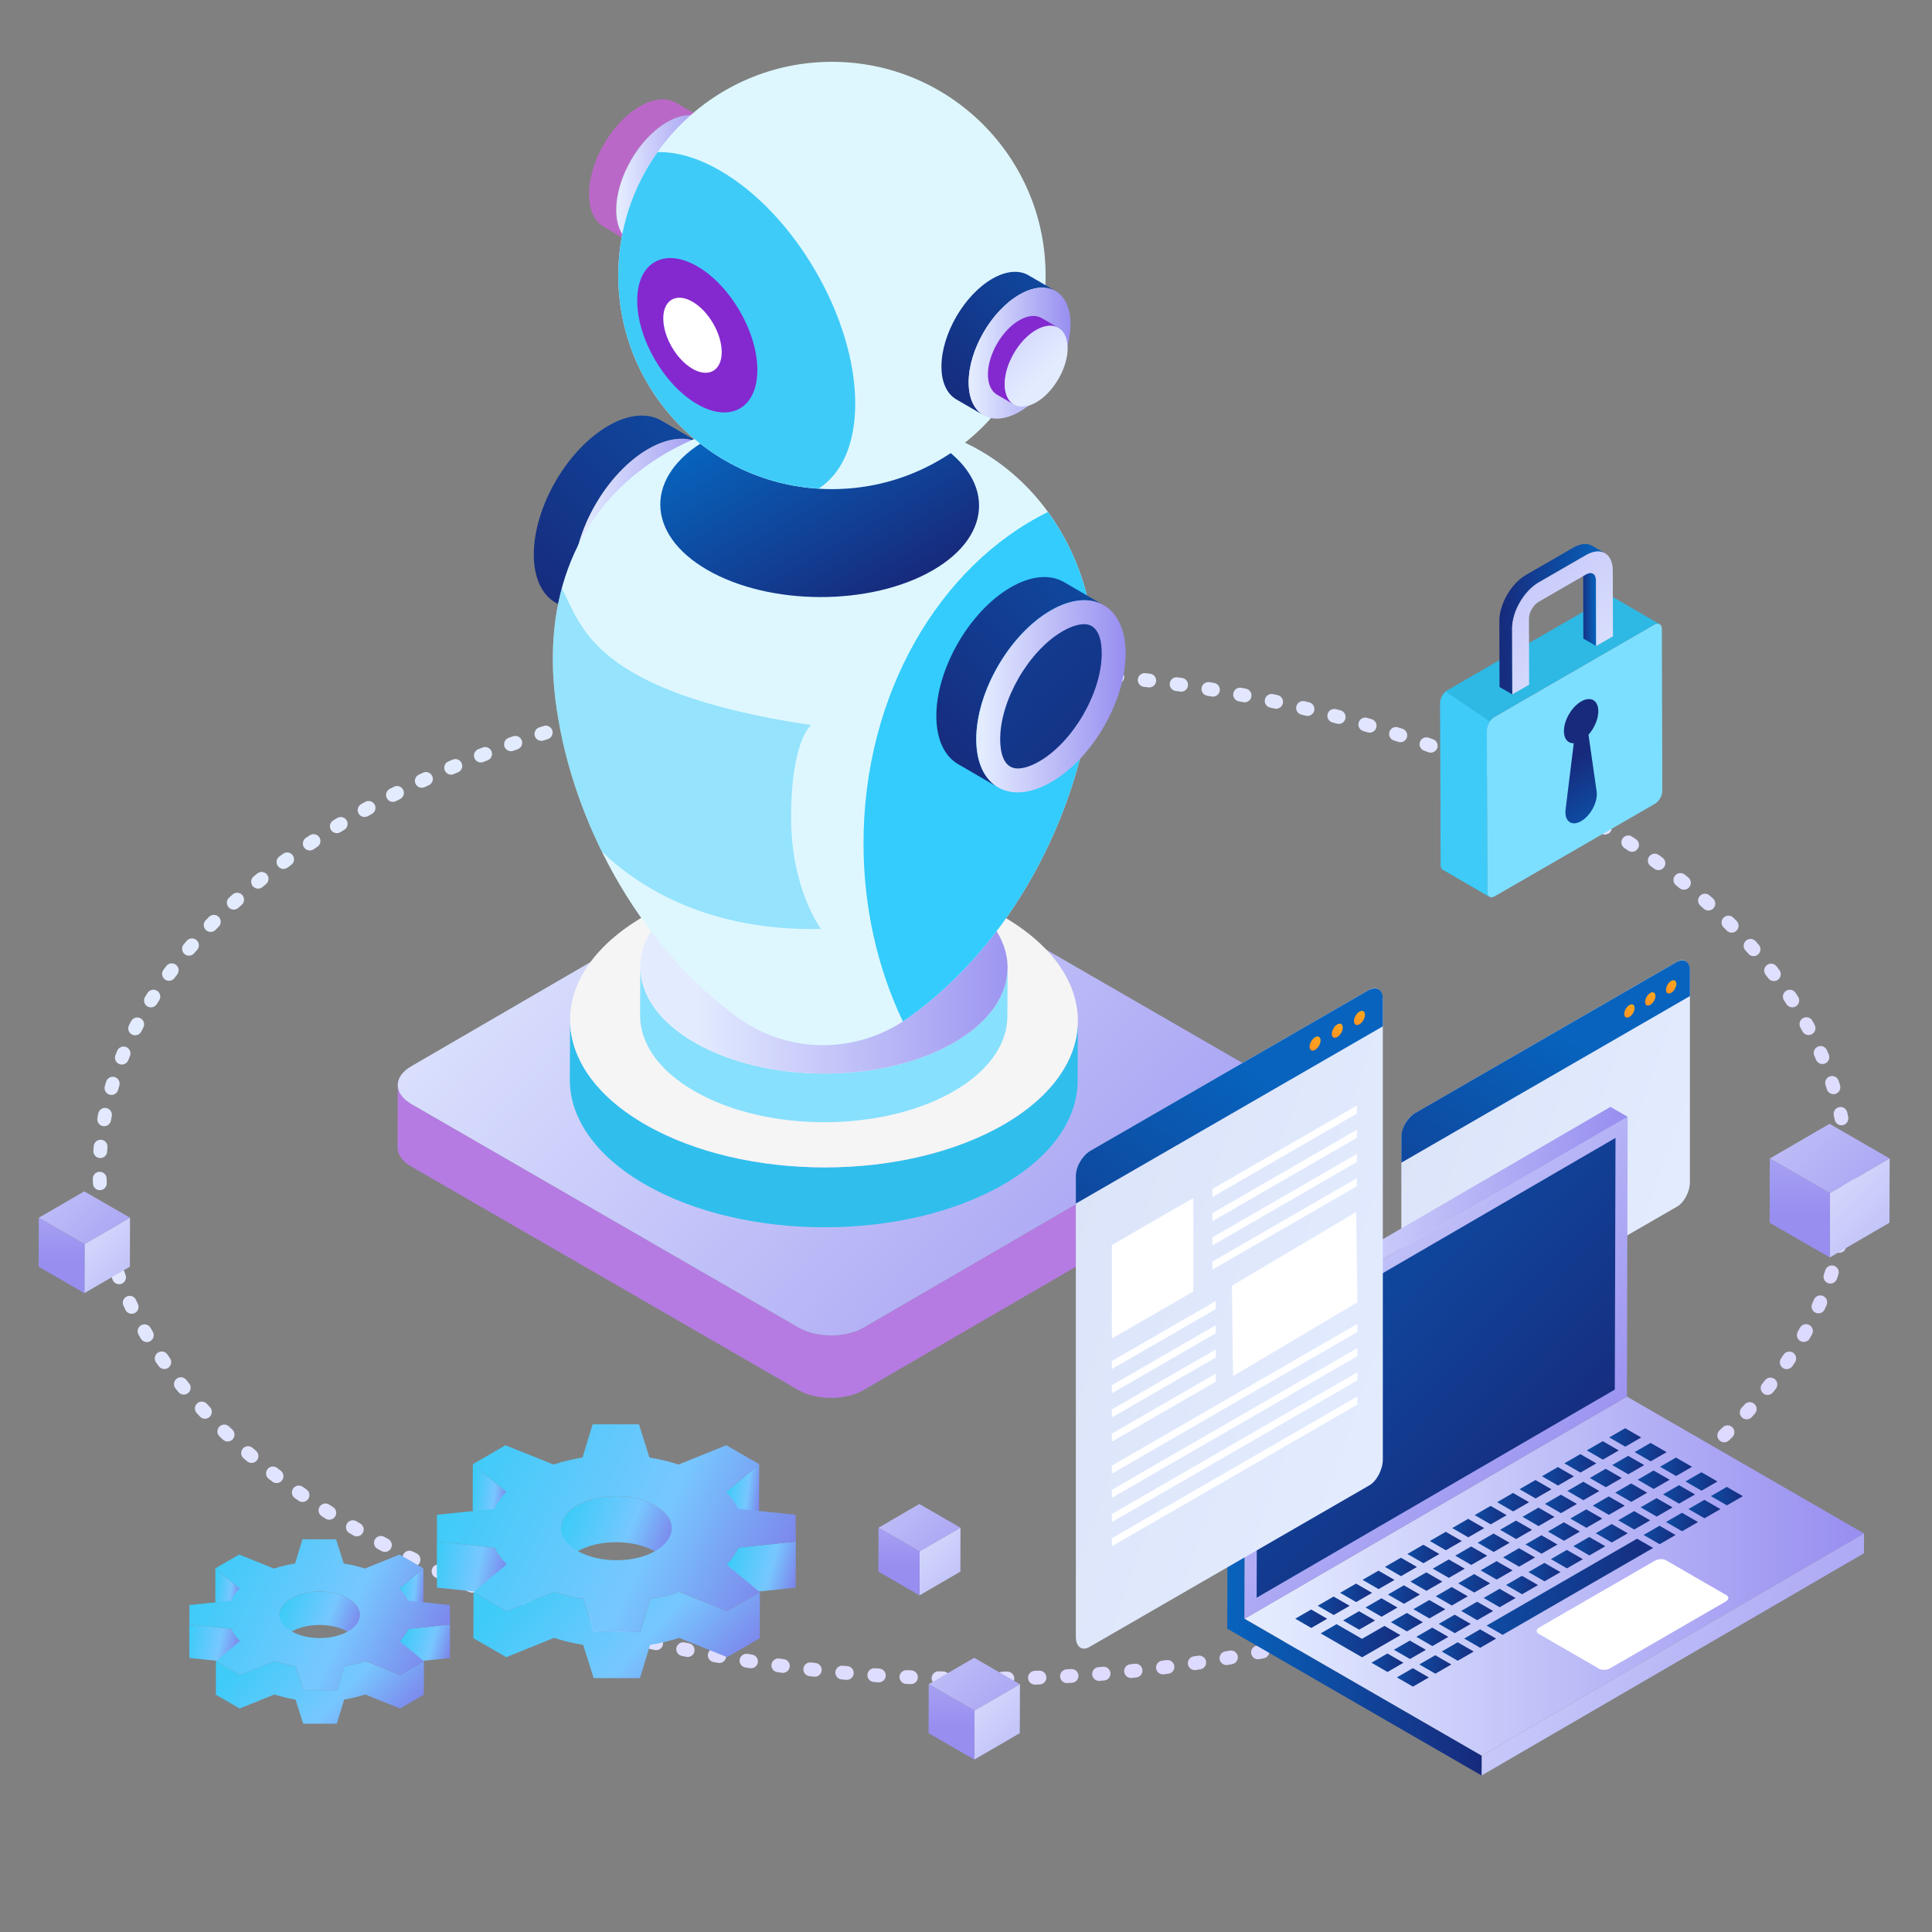 <svg width="500" height="500" viewBox="0 0 500 500" fill="none" xmlns="http://www.w3.org/2000/svg">
<rect x="0" y="0" width="500" height="500" fill="#808080" stroke="none"/>
<path d="M252.394 436.24C252.394 436.24 252.39 436.24 252.388 436.24L251.19 436.234C250.205 436.225 249.415 435.42 249.423 434.437C249.432 433.458 250.229 432.67 251.206 432.67C251.21 432.67 251.216 432.67 251.221 432.67L252.398 432.676C253.383 432.678 254.178 433.479 254.176 434.463C254.173 435.445 253.375 436.24 252.394 436.24ZM259.521 436.193C258.55 436.193 257.754 435.412 257.74 434.437C257.726 433.453 258.511 432.644 259.496 432.628L260.678 432.608C260.689 432.608 260.699 432.608 260.71 432.608C261.678 432.608 262.473 433.385 262.491 434.359C262.509 435.343 261.723 436.156 260.74 436.172L259.546 436.193C259.54 436.193 259.53 436.193 259.521 436.193ZM244.076 436.132C244.062 436.132 244.049 436.132 244.033 436.132L242.839 436.101C241.855 436.075 241.079 435.258 241.105 434.274C241.131 433.289 241.972 432.466 242.933 432.539L244.116 432.568C245.1 432.592 245.878 433.408 245.857 434.391C245.835 435.362 245.042 436.132 244.076 436.132ZM267.832 435.976C266.877 435.976 266.086 435.218 266.053 434.257C266.018 433.273 266.787 432.449 267.771 432.413L268.947 432.368C269.92 432.31 270.76 433.093 270.8 434.077C270.841 435.06 270.077 435.89 269.092 435.931L267.894 435.976C267.875 435.976 267.854 435.976 267.832 435.976ZM235.762 435.848C235.736 435.848 235.71 435.848 235.682 435.847L234.484 435.79C233.5 435.741 232.743 434.905 232.793 433.922C232.843 432.938 233.696 432.2 234.662 432.23L235.839 432.285C236.823 432.329 237.584 433.161 237.542 434.143C237.5 435.101 236.711 435.848 235.762 435.848ZM276.137 435.582C275.2 435.582 274.414 434.851 274.36 433.904C274.301 432.922 275.051 432.078 276.034 432.021L277.212 431.95C278.24 431.886 279.04 432.637 279.101 433.618C279.162 434.601 278.414 435.446 277.433 435.507L276.243 435.578C276.207 435.58 276.173 435.582 276.137 435.582ZM227.455 435.387C227.415 435.387 227.374 435.386 227.333 435.383L226.141 435.302C225.16 435.233 224.42 434.381 224.488 433.398C224.556 432.417 225.396 431.661 226.392 431.746L227.574 431.825C228.555 431.893 229.298 432.741 229.231 433.724C229.168 434.667 228.385 435.387 227.455 435.387ZM284.43 435.009C283.508 435.009 282.726 434.298 282.655 433.363C282.58 432.382 283.315 431.525 284.296 431.451L285.468 431.356C286.429 431.285 287.309 432.003 287.39 432.986C287.47 433.966 286.74 434.827 285.76 434.908L284.567 435.004C284.521 435.008 284.476 435.009 284.43 435.009ZM219.158 434.749C219.105 434.749 219.053 434.747 219 434.742L217.804 434.634C216.824 434.542 216.104 433.673 216.196 432.693C216.289 431.714 217.176 430.984 218.137 431.085L219.312 431.191C220.292 431.276 221.017 432.142 220.93 433.123C220.849 434.051 220.071 434.749 219.158 434.749ZM292.707 434.26C291.803 434.26 291.028 433.575 290.937 432.656C290.838 431.677 291.552 430.802 292.531 430.704L293.7 430.583C294.677 430.469 295.557 431.187 295.659 432.166C295.764 433.144 295.054 434.023 294.075 434.125L292.887 434.249C292.827 434.257 292.766 434.26 292.707 434.26ZM210.875 433.933C210.81 433.933 210.745 433.929 210.68 433.922L209.486 433.789C208.508 433.676 207.806 432.792 207.919 431.816C208.031 430.837 208.913 430.135 209.893 430.249L211.065 430.379C212.044 430.486 212.75 431.365 212.644 432.343C212.545 433.256 211.773 433.933 210.875 433.933ZM300.965 433.328C300.079 433.328 299.311 432.668 299.199 431.767C299.078 430.79 299.77 429.901 300.747 429.778L301.918 429.631C302.893 429.518 303.787 430.198 303.911 431.174C304.036 432.151 303.345 433.043 302.368 433.168L301.188 433.315C301.112 433.323 301.037 433.328 300.965 433.328ZM202.61 432.935C202.532 432.935 202.454 432.93 202.374 432.919L201.188 432.76C200.213 432.628 199.53 431.73 199.662 430.754C199.794 429.779 200.698 429.092 201.667 429.228L202.842 429.385C203.817 429.514 204.503 430.41 204.375 431.387C204.256 432.283 203.49 432.935 202.61 432.935ZM309.195 432.214C308.325 432.214 307.562 431.576 307.434 430.688C307.293 429.715 307.967 428.81 308.94 428.669L310.103 428.495C311.072 428.347 311.985 429.015 312.133 429.991C312.28 430.964 311.611 431.873 310.637 432.02L309.454 432.195C309.366 432.208 309.28 432.214 309.195 432.214ZM194.368 431.752C194.277 431.752 194.187 431.744 194.096 431.73L192.908 431.545C191.936 431.389 191.274 430.476 191.428 429.504C191.583 428.532 192.492 427.869 193.469 428.025L194.635 428.208C195.608 428.357 196.276 429.267 196.126 430.239C195.992 431.122 195.233 431.752 194.368 431.752ZM317.399 430.913C316.545 430.913 315.791 430.297 315.645 429.428C315.479 428.458 316.133 427.538 317.103 427.374L318.265 427.174C319.242 427.001 320.158 427.656 320.324 428.626C320.493 429.595 319.843 430.518 318.873 430.685L317.698 430.888C317.598 430.905 317.498 430.913 317.399 430.913ZM186.155 430.381C186.051 430.381 185.946 430.371 185.84 430.353L184.656 430.139C183.688 429.961 183.048 429.031 183.226 428.064C183.403 427.096 184.331 426.455 185.302 426.633L186.465 426.845C187.434 427.016 188.079 427.943 187.907 428.911C187.753 429.775 187.001 430.381 186.155 430.381ZM325.572 429.422C324.734 429.422 323.987 428.829 323.823 427.975C323.639 427.009 324.272 426.074 325.238 425.889L326.391 425.664C327.358 425.474 328.294 426.101 328.485 427.067C328.675 428.033 328.048 428.97 327.082 429.162L325.909 429.391C325.795 429.411 325.682 429.422 325.572 429.422ZM177.971 428.822C177.854 428.822 177.735 428.81 177.616 428.786L176.442 428.546C175.479 428.348 174.859 427.406 175.056 426.442C175.254 425.479 176.194 424.854 177.161 425.057L178.322 425.294C179.286 425.489 179.91 426.429 179.715 427.395C179.545 428.239 178.803 428.822 177.971 428.822ZM333.703 427.737C332.883 427.737 332.144 427.168 331.964 426.333C331.755 425.372 332.365 424.422 333.326 424.213L334.473 423.96C335.432 423.744 336.386 424.351 336.6 425.312C336.815 426.273 336.209 427.225 335.247 427.439L334.083 427.697C333.956 427.724 333.829 427.737 333.703 427.737ZM169.828 427.067C169.698 427.067 169.565 427.053 169.43 427.023L168.258 426.752C167.299 426.528 166.704 425.569 166.928 424.61C167.152 423.651 168.11 423.059 169.069 423.281L170.22 423.547C171.18 423.767 171.78 424.721 171.562 425.681C171.376 426.506 170.641 427.067 169.828 427.067ZM341.79 425.854C340.988 425.854 340.26 425.31 340.06 424.496C339.826 423.54 340.411 422.575 341.367 422.341L342.511 422.058C343.469 421.819 344.432 422.404 344.67 423.359C344.906 424.314 344.325 425.28 343.369 425.518L342.215 425.803C342.073 425.837 341.93 425.854 341.79 425.854ZM161.728 425.114C161.582 425.114 161.434 425.096 161.286 425.058L160.124 424.76C159.171 424.513 158.599 423.54 158.846 422.587C159.093 421.635 160.068 421.065 161.019 421.31L162.169 421.606C163.123 421.849 163.698 422.82 163.454 423.773C163.248 424.579 162.523 425.114 161.728 425.114ZM349.826 423.77C349.043 423.77 348.326 423.252 348.109 422.46C347.848 421.511 348.406 420.53 349.357 420.27L350.49 419.957C351.441 419.694 352.422 420.249 352.686 421.196C352.95 422.144 352.395 423.126 351.447 423.391L350.299 423.707C350.14 423.75 349.983 423.77 349.826 423.77ZM153.681 422.955C153.521 422.955 153.358 422.935 153.197 422.887L152.043 422.561C151.097 422.291 150.549 421.304 150.818 420.359C151.089 419.412 152.079 418.866 153.021 419.134L154.164 419.459C155.111 419.726 155.663 420.71 155.396 421.658C155.174 422.443 154.46 422.955 153.681 422.955ZM357.815 421.47C357.051 421.47 356.345 420.975 356.11 420.206C355.825 419.265 356.356 418.27 357.298 417.983L358.429 417.64C359.365 417.346 360.367 417.879 360.654 418.821C360.943 419.762 360.414 420.759 359.473 421.046L358.333 421.394C358.162 421.446 357.987 421.47 357.815 421.47ZM145.701 420.59C145.527 420.59 145.35 420.565 145.174 420.51L144.031 420.153C143.092 419.856 142.572 418.854 142.868 417.915C143.165 416.977 144.167 416.46 145.104 416.752L146.228 417.105C147.169 417.396 147.694 418.394 147.403 419.335C147.166 420.099 146.462 420.59 145.701 420.59ZM365.743 418.954C364.996 418.954 364.3 418.481 364.052 417.736C363.741 416.802 364.246 415.792 365.178 415.482L366.299 415.108C367.232 414.794 368.242 415.293 368.556 416.226C368.872 417.159 368.371 418.17 367.438 418.483L366.306 418.862C366.12 418.925 365.929 418.954 365.743 418.954ZM137.794 418.013C137.603 418.013 137.41 417.983 137.22 417.918L136.085 417.528C135.155 417.205 134.664 416.189 134.987 415.259C135.311 414.329 136.326 413.839 137.255 414.161L138.367 414.544C139.299 414.861 139.798 415.873 139.481 416.805C139.229 417.547 138.536 418.013 137.794 418.013ZM373.594 416.214C372.867 416.214 372.183 415.765 371.92 415.043C371.583 414.118 372.059 413.094 372.985 412.758L374.095 412.351C375.013 412.01 376.042 412.481 376.383 413.407C376.724 414.33 376.251 415.355 375.327 415.695L374.206 416.107C374.002 416.179 373.798 416.214 373.594 416.214ZM129.963 415.211C129.755 415.211 129.544 415.176 129.337 415.097L128.219 414.677C127.299 414.328 126.836 413.299 127.185 412.378C127.535 411.458 128.564 410.996 129.484 411.344L130.59 411.761C131.511 412.107 131.978 413.134 131.632 414.055C131.364 414.771 130.684 415.211 129.963 415.211ZM381.362 413.243C380.654 413.243 379.984 412.819 379.707 412.119C379.342 411.204 379.789 410.168 380.705 409.806L381.796 409.366C382.712 408.997 383.748 409.439 384.117 410.349C384.487 411.262 384.046 412.301 383.135 412.67L382.02 413.117C381.804 413.202 381.581 413.243 381.362 413.243ZM122.218 412.182C121.994 412.182 121.765 412.14 121.546 412.05L120.437 411.594C119.528 411.216 119.097 410.173 119.475 409.264C119.853 408.354 120.897 407.925 121.803 408.301L122.893 408.75C123.804 409.123 124.241 410.162 123.87 411.073C123.587 411.765 122.92 412.182 122.218 412.182ZM389.033 410.033C388.344 410.033 387.688 409.631 387.397 408.959C387.005 408.056 387.421 407.007 388.324 406.616L389.399 406.143C390.302 405.746 391.352 406.154 391.75 407.053C392.148 407.952 391.741 409.006 390.84 409.404L389.739 409.887C389.51 409.986 389.268 410.033 389.033 410.033ZM114.569 408.916C114.327 408.916 114.081 408.867 113.846 408.762L112.75 408.27C111.855 407.863 111.458 406.807 111.863 405.911C112.269 405.014 113.324 404.618 114.221 405.024L115.295 405.506C116.195 405.907 116.599 406.96 116.198 407.859C115.902 408.523 115.251 408.916 114.569 408.916ZM396.598 406.574C395.933 406.574 395.293 406.201 394.989 405.56C394.565 404.671 394.941 403.607 395.829 403.184L396.89 402.673C397.776 402.244 398.842 402.612 399.272 403.497C399.701 404.384 399.333 405.449 398.447 405.879L397.366 406.4C397.116 406.52 396.855 406.574 396.598 406.574ZM107.031 405.403C106.77 405.403 106.505 405.346 106.254 405.225L105.177 404.697C104.294 404.262 103.932 403.193 104.366 402.31C104.802 401.429 105.872 401.066 106.753 401.501L107.809 402.017C108.696 402.447 109.065 403.514 108.635 404.399C108.329 405.035 107.693 405.403 107.031 405.403ZM404.037 402.859C403.394 402.859 402.773 402.511 402.456 401.9C402.001 401.028 402.339 399.951 403.213 399.497L404.258 398.948C405.131 398.49 406.208 398.823 406.665 399.694C407.124 400.565 406.789 401.644 405.919 402.101L404.859 402.657C404.596 402.794 404.315 402.859 404.037 402.859ZM99.617 401.636C99.335 401.636 99.05 401.569 98.784 401.428L97.728 400.864C96.86 400.399 96.534 399.319 96.998 398.453C97.463 397.585 98.54 397.255 99.411 397.723L100.452 398.279C101.321 398.74 101.653 399.818 101.192 400.687C100.873 401.291 100.256 401.636 99.617 401.636ZM411.338 398.877C410.718 398.877 410.116 398.554 409.787 397.976C409.3 397.12 409.6 396.033 410.455 395.546L411.473 394.961C411.566 394.906 411.662 394.862 411.761 394.827C411.838 394.761 411.924 394.702 412.014 394.649L413.028 394.053C413.874 393.558 414.969 393.835 415.47 394.682C415.97 395.53 415.688 396.622 414.841 397.123L413.81 397.728C413.715 397.783 413.618 397.829 413.518 397.865C413.44 397.931 413.353 397.993 413.26 398.045L412.218 398.644C411.94 398.801 411.637 398.877 411.338 398.877ZM92.343 397.607C92.041 397.607 91.734 397.531 91.453 397.368L90.419 396.766C89.569 396.268 89.283 395.177 89.779 394.327C90.277 393.477 91.369 393.194 92.217 393.689L93.235 394.281C94.087 394.773 94.38 395.864 93.886 396.716C93.557 397.287 92.959 397.607 92.343 397.607ZM420.017 393.651C419.429 393.651 418.852 393.36 418.511 392.826C417.984 391.996 418.227 390.894 419.058 390.366L420.047 389.731C420.873 389.2 421.977 389.433 422.512 390.26C423.045 391.086 422.81 392.189 421.983 392.724L420.972 393.373C420.675 393.559 420.344 393.651 420.017 393.651ZM85.228 393.303C84.902 393.303 84.572 393.213 84.276 393.027L83.265 392.383C82.437 391.852 82.196 390.749 82.727 389.921C83.258 389.094 84.362 388.852 85.189 389.383L86.182 390.015C87.014 390.541 87.261 391.643 86.734 392.474C86.397 393.008 85.818 393.303 85.228 393.303ZM426.932 389.036C426.37 389.036 425.818 388.771 425.472 388.276C424.908 387.469 425.104 386.358 425.909 385.794L426.873 385.116C427.677 384.547 428.789 384.735 429.357 385.539C429.927 386.342 429.736 387.454 428.934 388.023L427.955 388.713C427.643 388.932 427.285 389.036 426.932 389.036ZM78.296 388.712C77.945 388.712 77.591 388.608 77.281 388.393L76.297 387.707C75.493 387.14 75.299 386.029 75.866 385.224C76.433 384.418 77.544 384.226 78.349 384.792L79.314 385.465C80.123 386.027 80.324 387.136 79.762 387.946C79.415 388.446 78.86 388.712 78.296 388.712ZM433.632 384.112C433.098 384.112 432.571 383.873 432.219 383.418C431.618 382.639 431.762 381.519 432.542 380.918L433.469 380.197C434.244 379.59 435.364 379.725 435.97 380.501C436.577 381.275 436.44 382.396 435.666 383.002L434.718 383.74C434.394 383.992 434.012 384.112 433.632 384.112ZM71.575 383.818C71.197 383.818 70.817 383.698 70.494 383.451L69.544 382.722C68.766 382.119 68.623 381.001 69.225 380.221C69.828 379.443 70.949 379.302 71.725 379.902L72.658 380.62C73.44 381.218 73.59 382.336 72.991 383.118C72.641 383.577 72.111 383.818 71.575 383.818ZM440.079 378.86C439.577 378.86 439.078 378.649 438.725 378.239C438.085 377.492 438.17 376.367 438.917 375.726L439.802 374.96C440.543 374.311 441.668 374.386 442.316 375.129C442.965 375.869 442.889 376.994 442.148 377.643C441.847 377.906 441.543 378.169 441.236 378.432C440.901 378.719 440.489 378.86 440.079 378.86ZM65.097 378.605C64.691 378.605 64.281 378.467 63.947 378.183L63.033 377.403C62.287 376.761 62.202 375.636 62.844 374.89C63.488 374.144 64.612 374.061 65.358 374.702L66.25 375.465C67.001 376.101 67.095 377.226 66.458 377.977C66.106 378.391 65.604 378.605 65.097 378.605ZM446.23 373.268C445.762 373.268 445.294 373.085 444.944 372.719C444.262 372.009 444.285 370.881 444.997 370.201C445.278 369.929 445.559 369.658 445.835 369.386C446.539 368.698 447.666 368.71 448.355 369.411C449.044 370.114 449.033 371.243 448.329 371.931C448.043 372.211 447.754 372.492 447.463 372.77C447.119 373.104 446.674 373.268 446.23 373.268ZM58.904 373.06C58.465 373.06 58.025 372.899 57.681 372.573L56.81 371.742C56.1 371.06 56.079 369.931 56.763 369.222C57.445 368.512 58.574 368.493 59.283 369.175L60.13 369.984C60.845 370.66 60.876 371.789 60.2 372.503C59.849 372.873 59.377 373.06 58.904 373.06ZM452.041 367.323C451.612 367.323 451.181 367.169 450.84 366.858C450.112 366.193 450.061 365.066 450.723 364.34L451.514 363.469C452.174 362.735 453.302 362.679 454.031 363.339C454.761 363.998 454.821 365.124 454.161 365.855L453.356 366.742C453.005 367.127 452.523 367.323 452.041 367.323ZM53.04 367.168C52.563 367.168 52.09 366.979 51.738 366.603L50.92 365.723C50.253 365.001 50.299 363.872 51.023 363.205C51.746 362.539 52.874 362.584 53.541 363.308L54.34 364.168C55.012 364.887 54.975 366.015 54.257 366.686C53.913 367.01 53.476 367.168 53.04 367.168ZM457.452 361.013C457.063 361.013 456.671 360.885 456.341 360.625C455.573 360.011 455.446 358.889 456.06 358.121L456.787 357.202C457.394 356.429 458.512 356.291 459.288 356.898C460.062 357.505 460.199 358.625 459.592 359.399L458.846 360.343C458.494 360.783 457.975 361.013 457.452 361.013ZM47.559 360.918C47.044 360.918 46.532 360.695 46.179 360.265L45.421 359.33C44.804 358.564 44.925 357.441 45.693 356.826C46.462 356.209 47.582 356.331 48.199 357.099L48.936 358.009C49.56 358.77 49.448 359.893 48.687 360.516C48.355 360.785 47.956 360.918 47.559 360.918ZM462.399 354.334C462.054 354.334 461.703 354.234 461.397 354.024C460.583 353.469 460.374 352.361 460.927 351.548L461.583 350.578C462.131 349.758 463.238 349.54 464.054 350.086C464.872 350.632 465.093 351.739 464.546 352.557L463.873 353.556C463.528 354.061 462.967 354.334 462.399 354.334ZM42.524 354.305C41.964 354.305 41.412 354.041 41.066 353.548L40.378 352.56C39.818 351.75 40.021 350.642 40.83 350.081C41.641 349.521 42.751 349.723 43.31 350.535L43.98 351.497C44.547 352.303 44.353 353.413 43.548 353.98C43.236 354.2 42.877 354.305 42.524 354.305ZM38.003 347.328C37.394 347.328 36.801 347.017 36.468 346.456C36.262 346.108 36.058 345.76 35.857 345.411C35.365 344.558 35.659 343.468 36.512 342.976C37.364 342.485 38.453 342.778 38.946 343.631C39.14 343.966 39.334 344.302 39.534 344.637C40.037 345.483 39.757 346.577 38.911 347.08C38.625 347.249 38.313 347.328 38.003 347.328ZM466.811 347.29C466.51 347.29 466.206 347.214 465.927 347.055C465.072 346.567 464.777 345.477 465.265 344.623C465.457 344.286 465.648 343.948 465.834 343.608C466.312 342.747 467.395 342.439 468.256 342.912C469.118 343.389 469.429 344.475 468.953 345.335C468.757 345.688 468.559 346.042 468.357 346.393C468.028 346.969 467.427 347.29 466.811 347.29ZM34.075 340.004C33.412 340.004 32.775 339.632 32.469 338.995C32.293 338.629 32.119 338.265 31.948 337.895C31.535 337.002 31.923 335.942 32.817 335.53C33.707 335.113 34.769 335.505 35.182 336.399C35.345 336.75 35.51 337.099 35.679 337.448C36.106 338.335 35.733 339.4 34.847 339.828C34.599 339.947 34.335 340.004 34.075 340.004ZM470.606 339.895C470.359 339.895 470.107 339.843 469.867 339.733C468.972 339.324 468.577 338.268 468.987 337.372C469.149 337.018 469.308 336.663 469.465 336.308C469.863 335.407 470.914 335 471.816 335.398C472.716 335.796 473.123 336.848 472.726 337.748C472.562 338.117 472.398 338.483 472.229 338.851C471.929 339.508 471.282 339.895 470.606 339.895ZM30.819 332.358C30.095 332.358 29.414 331.913 29.148 331.194C29.007 330.814 28.869 330.432 28.733 330.052C28.405 329.124 28.891 328.105 29.819 327.778C30.747 327.448 31.765 327.934 32.093 328.863C32.222 329.228 32.355 329.591 32.489 329.955C32.831 330.878 32.361 331.904 31.438 332.246C31.234 332.321 31.025 332.358 30.819 332.358ZM473.706 332.183C473.512 332.183 473.315 332.152 473.123 332.084C472.192 331.762 471.701 330.747 472.023 329.817C472.149 329.45 472.273 329.083 472.394 328.716C472.705 327.782 473.712 327.275 474.647 327.585C475.581 327.895 476.088 328.903 475.778 329.838C475.652 330.22 475.523 330.603 475.39 330.985C475.134 331.722 474.444 332.183 473.706 332.183ZM28.318 324.431C27.526 324.431 26.804 323.901 26.595 323.099C26.493 322.707 26.393 322.314 26.297 321.92C26.063 320.964 26.648 320.001 27.605 319.765C28.56 319.53 29.526 320.117 29.76 321.073C29.851 321.448 29.946 321.823 30.045 322.198C30.294 323.15 29.724 324.124 28.771 324.373C28.618 324.412 28.466 324.431 28.318 324.431ZM476.03 324.205C475.895 324.205 475.757 324.19 475.616 324.158C474.659 323.931 474.067 322.969 474.294 322.011C474.383 321.635 474.47 321.259 474.553 320.882C474.763 319.921 475.706 319.306 476.675 319.524C477.637 319.734 478.244 320.685 478.033 321.646C477.947 322.042 477.857 322.438 477.763 322.835C477.568 323.655 476.838 324.205 476.03 324.205ZM26.639 316.291C25.773 316.291 25.014 315.659 24.879 314.778C24.818 314.375 24.761 313.972 24.706 313.571C24.573 312.597 25.256 311.697 26.231 311.565C27.2 311.422 28.105 312.117 28.237 313.091C28.289 313.473 28.344 313.858 28.402 314.242C28.55 315.215 27.882 316.124 26.907 316.272C26.818 316.284 26.728 316.291 26.639 316.291ZM477.511 316.029C477.435 316.029 477.361 316.024 477.285 316.015C476.308 315.89 475.618 314.996 475.741 314.021C475.79 313.641 475.835 313.258 475.877 312.877C475.984 311.898 476.863 311.192 477.842 311.299C478.819 311.406 479.526 312.286 479.419 313.264C479.376 313.667 479.328 314.07 479.277 314.471C479.163 315.372 478.395 316.029 477.511 316.029ZM25.842 308.017C24.892 308.017 24.104 307.268 24.062 306.309C24.044 305.904 24.031 305.499 24.02 305.093C23.994 304.109 24.771 303.291 25.755 303.266C26.738 303.211 27.557 304.015 27.583 305C27.593 305.386 27.607 305.772 27.623 306.16C27.664 307.142 26.901 307.974 25.918 308.017C25.893 308.017 25.867 308.017 25.842 308.017ZM478.101 307.747C478.09 307.747 478.079 307.747 478.07 307.747C477.086 307.729 476.302 306.918 476.319 305.934C476.326 305.549 476.329 305.164 476.329 304.778C476.329 303.794 477.128 302.996 478.111 302.996C479.095 302.996 479.893 303.794 479.893 304.778C479.893 305.184 479.89 305.591 479.883 305.996C479.865 306.97 479.07 307.747 478.101 307.747ZM25.952 299.707C25.912 299.707 25.871 299.706 25.83 299.703C24.847 299.636 24.106 298.785 24.172 297.804C24.2 297.401 24.23 296.999 24.264 296.595C24.346 295.613 25.192 294.897 26.189 294.967C27.169 295.049 27.897 295.911 27.815 296.892C27.783 297.277 27.755 297.661 27.728 298.045C27.664 298.987 26.881 299.707 25.952 299.707ZM477.782 299.446C476.873 299.446 476.098 298.755 476.011 297.831C475.974 297.445 475.936 297.06 475.893 296.673C475.786 295.695 476.493 294.815 477.472 294.709C478.437 294.609 479.33 295.309 479.436 296.288C479.48 296.691 479.52 297.095 479.558 297.498C479.651 298.478 478.931 299.347 477.951 299.439C477.895 299.444 477.838 299.446 477.782 299.446ZM26.962 291.462C26.859 291.462 26.754 291.453 26.648 291.435C25.68 291.265 25.033 290.338 25.205 289.37C25.276 288.97 25.35 288.569 25.428 288.17C25.617 287.203 26.549 286.566 27.519 286.763C28.485 286.951 29.115 287.887 28.927 288.854C28.852 289.232 28.783 289.612 28.716 289.991C28.562 290.855 27.81 291.462 26.962 291.462ZM476.567 291.219C475.736 291.219 474.993 290.634 474.822 289.788C474.747 289.412 474.667 289.034 474.584 288.656C474.374 287.694 474.983 286.746 475.946 286.534C476.906 286.32 477.857 286.935 478.067 287.896C478.153 288.292 478.237 288.69 478.317 289.086C478.511 290.052 477.887 290.991 476.921 291.185C476.803 291.207 476.685 291.219 476.567 291.219ZM28.843 283.369C28.68 283.369 28.515 283.348 28.35 283.299C27.404 283.027 26.858 282.04 27.13 281.095C27.241 280.708 27.355 280.321 27.473 279.932C27.758 278.99 28.75 278.458 29.695 278.743C30.637 279.028 31.169 280.022 30.884 280.965C30.771 281.336 30.66 281.707 30.555 282.079C30.33 282.862 29.617 283.369 28.843 283.369ZM474.502 283.171C473.743 283.171 473.041 282.684 472.801 281.922C472.684 281.55 472.567 281.181 472.446 280.809C472.14 279.874 472.651 278.868 473.587 278.562C474.521 278.253 475.529 278.767 475.834 279.704C475.959 280.087 476.082 280.47 476.202 280.854C476.497 281.793 475.974 282.794 475.036 283.089C474.859 283.146 474.679 283.171 474.502 283.171ZM31.536 275.507C31.316 275.507 31.093 275.466 30.877 275.379C29.962 275.015 29.516 273.978 29.882 273.064C30.031 272.691 30.183 272.315 30.338 271.942C30.714 271.034 31.758 270.599 32.667 270.978C33.577 271.354 34.008 272.397 33.632 273.306C33.483 273.666 33.336 274.024 33.193 274.384C32.914 275.082 32.244 275.507 31.536 275.507ZM471.642 275.371C470.947 275.371 470.288 274.964 470.001 274.284C469.848 273.926 469.694 273.568 469.538 273.212C469.144 272.311 469.555 271.26 470.456 270.865C471.358 270.468 472.41 270.882 472.803 271.782C472.966 272.152 473.125 272.522 473.281 272.894C473.665 273.801 473.242 274.845 472.335 275.23C472.109 275.326 471.873 275.371 471.642 275.371ZM34.969 267.939C34.697 267.939 34.421 267.876 34.162 267.744C33.285 267.297 32.937 266.224 33.383 265.346C33.566 264.988 33.752 264.629 33.941 264.272C34.398 263.4 35.473 263.065 36.348 263.525C37.218 263.984 37.554 265.061 37.094 265.931C36.913 266.277 36.734 266.621 36.558 266.966C36.243 267.583 35.618 267.939 34.969 267.939ZM468.063 267.869C467.425 267.869 466.808 267.525 466.489 266.923C466.307 266.581 466.123 266.241 465.935 265.9C465.461 265.037 465.775 263.954 466.638 263.48C467.501 263.008 468.583 263.32 469.058 264.183C469.253 264.538 469.446 264.895 469.635 265.25C470.097 266.119 469.766 267.199 468.898 267.659C468.632 267.802 468.346 267.869 468.063 267.869ZM39.062 260.706C38.74 260.706 38.415 260.619 38.123 260.436C37.287 259.915 37.032 258.817 37.552 257.982C37.765 257.639 37.98 257.298 38.199 256.957C38.73 256.131 39.831 255.886 40.66 256.419C41.49 256.949 41.731 258.052 41.2 258.881C40.989 259.208 40.783 259.538 40.578 259.866C40.239 260.408 39.658 260.706 39.062 260.706ZM463.848 260.703C463.262 260.703 462.688 260.415 462.347 259.885C462.138 259.561 461.927 259.235 461.711 258.912C461.167 258.092 461.391 256.986 462.212 256.442C463.029 255.898 464.136 256.12 464.682 256.942C464.905 257.279 465.127 257.618 465.346 257.957C465.878 258.783 465.638 259.887 464.811 260.419C464.513 260.612 464.179 260.703 463.848 260.703ZM459.079 253.897C458.539 253.897 458.007 253.653 457.657 253.19C457.424 252.88 457.186 252.572 456.946 252.263C456.343 251.485 456.485 250.365 457.263 249.764C458.042 249.161 459.161 249.304 459.764 250.081C460.013 250.402 460.257 250.721 460.5 251.041C461.094 251.826 460.938 252.944 460.154 253.538C459.831 253.779 459.453 253.897 459.079 253.897ZM43.735 253.83C43.367 253.83 42.997 253.718 42.679 253.482C41.886 252.899 41.718 251.782 42.302 250.991C42.541 250.668 42.781 250.344 43.025 250.023C43.617 249.237 44.734 249.081 45.521 249.673C46.307 250.266 46.463 251.384 45.87 252.17C45.635 252.482 45.403 252.793 45.173 253.106C44.821 253.58 44.282 253.83 43.735 253.83ZM453.829 247.453C453.332 247.453 452.839 247.247 452.486 246.844L451.71 245.966C451.056 245.23 451.121 244.104 451.855 243.449C452.59 242.792 453.718 242.861 454.372 243.594L455.169 244.498C455.817 245.238 455.743 246.364 455 247.012C454.663 247.308 454.245 247.453 453.829 247.453ZM48.909 247.324C48.499 247.324 48.089 247.183 47.753 246.897C47.005 246.259 46.916 245.134 47.553 244.385L48.339 243.474C48.983 242.73 50.108 242.65 50.853 243.295C51.596 243.94 51.677 245.065 51.032 245.809L50.266 246.699C49.912 247.111 49.412 247.324 48.909 247.324ZM448.158 241.369C447.701 241.369 447.243 241.193 446.895 240.845L446.062 240.013C445.364 239.321 445.359 238.192 446.052 237.494C446.747 236.795 447.872 236.79 448.573 237.483L449.42 238.33C450.115 239.027 450.112 240.156 449.415 240.851C449.068 241.197 448.613 241.369 448.158 241.369ZM54.514 241.184C54.065 241.184 53.618 241.016 53.272 240.679C52.567 239.992 52.552 238.865 53.238 238.159L54.082 237.3C54.775 236.6 55.903 236.597 56.602 237.289C57.3 237.982 57.305 239.11 56.612 239.809L55.791 240.645C55.442 241.003 54.978 241.184 54.514 241.184ZM442.133 235.64C441.708 235.64 441.282 235.489 440.942 235.183L440.066 234.402C439.33 233.75 439.26 232.624 439.913 231.886C440.563 231.149 441.69 231.079 442.428 231.733L443.325 232.532C444.057 233.19 444.116 234.317 443.458 235.049C443.106 235.442 442.621 235.64 442.133 235.64ZM60.493 235.405C60.009 235.405 59.527 235.209 59.176 234.824C58.512 234.097 58.564 232.969 59.291 232.306L60.185 231.499C60.917 230.842 62.043 230.903 62.701 231.636C63.358 232.369 63.296 233.496 62.563 234.153L61.695 234.939C61.352 235.25 60.922 235.405 60.493 235.405ZM435.801 230.252C435.409 230.252 435.013 230.124 434.684 229.858L433.767 229.122C432.997 228.509 432.869 227.389 433.482 226.619C434.095 225.849 435.215 225.722 435.985 226.333L436.921 227.083C437.688 227.7 437.808 228.822 437.191 229.588C436.838 230.025 436.322 230.252 435.801 230.252ZM66.787 229.974C66.27 229.974 65.758 229.751 65.406 229.321C64.784 228.559 64.895 227.435 65.658 226.813C65.968 226.56 66.281 226.306 66.594 226.054C67.362 225.439 68.484 225.562 69.099 226.329C69.714 227.097 69.591 228.218 68.823 228.834L67.914 229.57C67.583 229.844 67.184 229.974 66.787 229.974ZM429.204 225.19C428.839 225.19 428.472 225.078 428.155 224.848L427.202 224.158C426.402 223.583 426.222 222.469 426.796 221.67C427.371 220.871 428.487 220.691 429.283 221.263L430.254 221.968C431.049 222.548 431.224 223.662 430.644 224.458C430.296 224.937 429.754 225.19 429.204 225.19ZM73.357 224.878C72.81 224.878 72.271 224.627 71.921 224.153C71.337 223.36 71.505 222.245 72.297 221.66L73.265 220.952C74.063 220.374 75.177 220.551 75.754 221.347C76.333 222.143 76.157 223.257 75.36 223.836L74.412 224.529C74.095 224.765 73.724 224.878 73.357 224.878ZM422.38 220.44C422.041 220.44 421.699 220.344 421.395 220.142L420.413 219.494C419.59 218.955 419.36 217.85 419.899 217.027C420.44 216.204 421.544 215.973 422.367 216.514L423.367 217.173C424.187 217.717 424.41 218.824 423.865 219.644C423.523 220.16 422.956 220.44 422.38 220.44ZM80.162 220.1C79.587 220.1 79.024 219.824 78.679 219.31C78.132 218.493 78.352 217.386 79.169 216.838L80.169 216.173C80.991 215.632 82.095 215.859 82.638 216.681C83.18 217.503 82.952 218.609 82.129 219.15L81.152 219.8C80.848 220.003 80.503 220.1 80.162 220.1ZM415.361 215.986C415.045 215.986 414.726 215.903 414.437 215.728L413.429 215.12C412.584 214.614 412.31 213.52 412.815 212.675C413.322 211.831 414.417 211.557 415.26 212.061L416.286 212.68C417.127 213.191 417.396 214.286 416.885 215.128C416.55 215.681 415.963 215.986 415.361 215.986ZM87.17 215.625C86.57 215.625 85.985 215.322 85.648 214.772C85.135 213.932 85.4 212.835 86.24 212.322L87.268 211.7C88.111 211.192 89.207 211.467 89.713 212.309C90.22 213.154 89.947 214.248 89.103 214.754L88.1 215.362C87.807 215.541 87.486 215.625 87.17 215.625ZM408.169 211.811C407.876 211.811 407.58 211.739 407.304 211.587L406.271 211.016C405.408 210.544 405.091 209.46 405.564 208.596C406.038 207.733 407.121 207.418 407.983 207.891L409.035 208.47C409.896 208.948 410.206 210.033 409.728 210.894C409.402 211.48 408.795 211.811 408.169 211.811ZM94.353 211.437C93.727 211.437 93.12 211.107 92.795 210.521C92.316 209.661 92.625 208.576 93.485 208.097L94.53 207.518C95.391 207.044 96.475 207.355 96.952 208.217C97.427 209.079 97.115 210.163 96.252 210.639L95.219 211.211C94.945 211.363 94.647 211.437 94.353 211.437ZM400.824 207.904C400.55 207.904 400.272 207.841 400.012 207.708L398.964 207.177C398.085 206.735 397.731 205.663 398.173 204.784C398.615 203.905 399.684 203.551 400.567 203.993L401.636 204.534C402.512 204.982 402.859 206.056 402.41 206.933C402.096 207.55 401.471 207.904 400.824 207.904ZM101.69 207.521C101.041 207.521 100.416 207.166 100.101 206.548C99.654 205.671 100.003 204.599 100.879 204.151L101.947 203.61C102.824 203.168 103.898 203.521 104.34 204.4C104.783 205.279 104.428 206.351 103.549 206.793L102.498 207.326C102.24 207.459 101.963 207.521 101.69 207.521ZM393.349 204.258C393.095 204.258 392.839 204.203 392.594 204.088L391.528 203.592C390.634 203.18 390.244 202.121 390.656 201.227C391.067 200.333 392.125 199.943 393.02 200.355L394.107 200.861C394.998 201.279 395.382 202.34 394.965 203.231C394.66 203.879 394.018 204.258 393.349 204.258ZM109.161 203.871C108.491 203.871 107.849 203.491 107.546 202.844C107.129 201.952 107.514 200.892 108.406 200.475L109.493 199.97C110.385 199.556 111.445 199.949 111.857 200.843C112.269 201.737 111.878 202.795 110.984 203.207L109.916 203.704C109.672 203.817 109.414 203.871 109.161 203.871ZM385.759 200.861C385.524 200.861 385.285 200.813 385.054 200.715L383.974 200.254C383.067 199.871 382.643 198.826 383.025 197.919C383.408 197.013 384.452 196.589 385.36 196.971L386.466 197.442C387.37 197.831 387.786 198.88 387.396 199.785C387.106 200.458 386.449 200.861 385.759 200.861ZM116.753 200.475C116.06 200.475 115.403 200.07 115.114 199.393C114.726 198.487 115.147 197.441 116.052 197.053L117.151 196.586C118.059 196.201 119.104 196.627 119.487 197.533C119.871 198.44 119.446 199.486 118.54 199.869L117.453 200.331C117.225 200.429 116.986 200.475 116.753 200.475ZM378.066 197.704C377.849 197.704 377.63 197.665 377.416 197.581L376.314 197.152C375.396 196.797 374.941 195.764 375.296 194.847C375.651 193.929 376.683 193.476 377.601 193.829L378.715 194.262C379.631 194.621 380.084 195.655 379.725 196.572C379.45 197.274 378.778 197.704 378.066 197.704ZM124.449 197.325C123.738 197.325 123.065 196.896 122.79 196.193C122.431 195.277 122.882 194.242 123.798 193.883L124.915 193.45C125.832 193.095 126.865 193.553 127.219 194.472C127.573 195.39 127.115 196.421 126.197 196.775L125.099 197.202C124.885 197.285 124.666 197.325 124.449 197.325ZM370.28 194.784C370.079 194.784 369.876 194.75 369.676 194.678L368.564 194.281C367.638 193.954 367.152 192.934 367.479 192.006C367.807 191.078 368.826 190.593 369.755 190.922L370.882 191.323C371.808 191.657 372.29 192.678 371.955 193.603C371.695 194.331 371.009 194.784 370.28 194.784ZM132.238 194.411C131.506 194.411 130.82 193.956 130.559 193.227C130.229 192.3 130.712 191.28 131.639 190.949L132.766 190.55C133.696 190.224 134.712 190.711 135.038 191.639C135.365 192.568 134.877 193.585 133.949 193.912L132.837 194.306C132.639 194.378 132.437 194.411 132.238 194.411ZM362.411 192.086C362.229 192.086 362.043 192.057 361.859 191.998L360.734 191.632C359.798 191.33 359.283 190.325 359.585 189.389C359.888 188.453 360.889 187.937 361.829 188.241L362.964 188.61C363.899 188.914 364.411 189.92 364.107 190.856C363.861 191.608 363.162 192.086 362.411 192.086ZM140.109 191.728C139.358 191.728 138.66 191.25 138.415 190.496C138.111 189.56 138.623 188.555 139.559 188.25L140.695 187.883C141.63 187.583 142.636 188.096 142.937 189.034C143.237 189.971 142.723 190.974 141.785 191.276L140.66 191.639C140.477 191.7 140.292 191.728 140.109 191.728ZM354.473 189.61C354.303 189.61 354.133 189.586 353.962 189.535L352.832 189.201C351.886 188.926 351.346 187.935 351.623 186.99C351.899 186.046 352.893 185.505 353.832 185.781L354.981 186.12C355.924 186.401 356.46 187.393 356.18 188.336C355.948 189.11 355.239 189.61 354.473 189.61ZM148.052 189.266C147.283 189.266 146.572 188.763 146.343 187.986C146.065 187.041 146.605 186.051 147.549 185.773L148.687 185.439C149.628 185.162 150.621 185.705 150.897 186.649C151.173 187.594 150.632 188.584 149.687 188.86L148.555 189.192C148.389 189.242 148.219 189.266 148.052 189.266ZM346.462 187.341C346.309 187.341 346.154 187.321 345.999 187.28L344.849 186.974C343.898 186.722 343.332 185.746 343.584 184.795C343.837 183.844 344.813 183.279 345.764 183.528L346.921 183.836C347.872 184.09 348.436 185.067 348.183 186.017C347.968 186.816 347.248 187.341 346.462 187.341ZM156.044 187.022C155.257 187.022 154.536 186.496 154.324 185.699C154.071 184.747 154.637 183.771 155.587 183.519L156.737 183.215C157.692 182.966 158.664 183.533 158.914 184.485C159.163 185.436 158.595 186.412 157.644 186.661L156.505 186.962C156.351 187.002 156.197 187.022 156.044 187.022ZM338.388 185.28C338.25 185.28 338.108 185.263 337.968 185.228L336.813 184.952C335.856 184.724 335.265 183.762 335.495 182.805C335.723 181.847 336.68 181.256 337.643 181.485L338.807 181.764C339.763 181.996 340.351 182.958 340.12 183.916C339.921 184.731 339.192 185.28 338.388 185.28ZM164.092 184.989C163.287 184.989 162.556 184.438 162.361 183.62C162.133 182.662 162.724 181.701 163.68 181.472L164.835 181.197C165.789 180.967 166.752 181.562 166.981 182.52C167.207 183.477 166.616 184.438 165.658 184.665L164.509 184.939C164.369 184.972 164.229 184.989 164.092 184.989ZM330.267 183.419C330.145 183.419 330.018 183.406 329.892 183.379L328.729 183.129C327.766 182.924 327.153 181.977 327.359 181.014C327.566 180.051 328.512 179.436 329.474 179.643L330.641 179.894C331.604 180.101 332.216 181.049 332.009 182.01C331.828 182.848 331.089 183.419 330.267 183.419ZM172.191 183.155C171.369 183.155 170.629 182.582 170.451 181.744C170.245 180.782 170.858 179.835 171.821 179.629L172.985 179.382C173.949 179.177 174.893 179.797 175.095 180.759C175.297 181.723 174.68 182.667 173.718 182.869L172.566 183.114C172.44 183.141 172.315 183.155 172.191 183.155ZM322.106 181.756C321.995 181.756 321.883 181.745 321.771 181.724L320.605 181.503C319.636 181.321 319 180.388 319.184 179.421C319.366 178.453 320.302 177.817 321.264 178L322.438 178.224C323.405 178.408 324.041 179.34 323.855 180.308C323.692 181.161 322.945 181.756 322.106 181.756ZM180.332 181.518C179.492 181.518 178.745 180.922 178.583 180.065C178.401 179.098 179.037 178.166 180.004 177.984L181.173 177.765C182.141 177.587 183.07 178.225 183.251 179.193C183.43 180.16 182.791 181.09 181.823 181.271L180.663 181.487C180.553 181.507 180.441 181.518 180.332 181.518ZM313.909 180.285C313.81 180.285 313.712 180.278 313.612 180.26L312.443 180.065C311.472 179.906 310.814 178.989 310.973 178.018C311.134 177.048 312.054 176.389 313.021 176.549L314.202 176.745C315.173 176.907 315.828 177.827 315.666 178.798C315.519 179.668 314.763 180.285 313.909 180.285ZM188.511 180.075C187.653 180.075 186.897 179.455 186.753 178.58C186.594 177.609 187.252 176.692 188.224 176.533L189.396 176.343C190.37 176.19 191.282 176.844 191.44 177.816C191.598 178.788 190.939 179.703 189.967 179.861L188.8 180.051C188.703 180.068 188.607 180.075 188.511 180.075ZM305.68 179.003C305.596 179.003 305.512 178.997 305.425 178.985L304.25 178.818C303.276 178.68 302.596 177.778 302.735 176.803C302.874 175.829 303.778 175.155 304.749 175.288L305.931 175.457C306.905 175.597 307.582 176.5 307.442 177.474C307.315 178.363 306.554 179.003 305.68 179.003ZM196.722 178.821C195.849 178.821 195.085 178.179 194.96 177.289C194.823 176.315 195.502 175.413 196.476 175.275L197.656 175.111C198.622 174.97 199.53 175.658 199.664 176.633C199.798 177.607 199.118 178.508 198.142 178.642L196.974 178.805C196.889 178.815 196.806 178.821 196.722 178.821ZM297.428 177.907C297.356 177.907 297.283 177.903 297.208 177.893L296.036 177.753C295.058 177.638 294.358 176.753 294.475 175.775C294.589 174.797 295.488 174.104 296.451 174.214L297.643 174.357C298.62 174.477 299.315 175.365 299.196 176.342C299.084 177.245 298.316 177.907 297.428 177.907ZM204.963 177.752C204.073 177.752 203.302 177.086 203.195 176.179C203.08 175.201 203.778 174.316 204.756 174.2L205.939 174.062C206.923 173.951 207.801 174.651 207.914 175.628C208.027 176.606 207.325 177.489 206.348 177.602L205.175 177.739C205.103 177.748 205.033 177.752 204.963 177.752ZM289.152 176.993C289.094 176.993 289.034 176.989 288.976 176.985L287.794 176.869C286.814 176.774 286.096 175.902 286.191 174.923C286.286 173.943 287.173 173.235 288.137 173.322L289.324 173.438C290.303 173.534 291.021 174.406 290.925 175.385C290.834 176.306 290.059 176.993 289.152 176.993ZM213.225 176.866C212.317 176.866 211.541 176.176 211.453 175.254C211.359 174.273 212.077 173.404 213.057 173.31L214.241 173.198C215.215 173.103 216.09 173.826 216.183 174.806C216.275 175.786 215.555 176.654 214.575 176.747L213.397 176.859C213.339 176.863 213.282 176.866 213.225 176.866ZM280.863 176.26C280.817 176.26 280.771 176.257 280.725 176.255L279.541 176.165C278.561 176.092 277.824 175.237 277.896 174.256C277.971 173.273 278.835 172.534 279.807 172.611L280.996 172.702C281.977 172.776 282.712 173.633 282.638 174.614C282.565 175.548 281.785 176.26 280.863 176.26ZM221.505 176.161C220.581 176.161 219.8 175.448 219.73 174.512C219.657 173.531 220.392 172.675 221.373 172.602L222.566 172.515C223.542 172.434 224.399 173.185 224.469 174.168C224.54 175.149 223.799 176.002 222.817 176.071L221.641 176.156C221.596 176.159 221.55 176.161 221.505 176.161ZM272.558 175.704C272.525 175.704 272.49 175.703 272.456 175.7L271.275 175.636C270.293 175.584 269.537 174.745 269.59 173.763C269.641 172.78 270.46 172.027 271.463 172.077L272.658 172.142C273.641 172.198 274.393 173.04 274.336 174.023C274.282 174.972 273.497 175.704 272.558 175.704ZM229.801 175.633C228.861 175.633 228.074 174.895 228.023 173.944C227.972 172.962 228.726 172.123 229.709 172.071L230.899 172.01C231.883 171.963 232.719 172.718 232.768 173.701C232.818 174.683 232.06 175.521 231.077 175.57L229.898 175.63C229.866 175.633 229.834 175.633 229.801 175.633ZM264.247 175.326C264.227 175.326 264.206 175.325 264.185 175.325L262.999 175.286C262.017 175.255 261.245 174.431 261.277 173.448C261.309 172.464 262.151 171.724 263.116 171.724L264.231 171.761C265.215 171.794 266.023 172.62 265.99 173.603C265.958 174.566 265.202 175.326 264.247 175.326ZM238.11 175.282C237.152 175.282 236.361 174.522 236.33 173.557C236.298 172.573 237.07 171.75 238.054 171.719L239.245 171.682C240.205 171.645 241.05 172.428 241.08 173.412C241.108 174.396 240.334 175.217 239.35 175.246L238.168 175.282C238.148 175.281 238.129 175.282 238.11 175.282ZM255.929 175.124C255.921 175.124 255.911 175.124 255.903 175.124L254.722 175.11C253.738 175.099 252.948 174.294 252.959 173.309C252.97 172.331 253.766 171.546 254.741 171.546C254.747 171.546 254.753 171.546 254.76 171.546L255.955 171.56C256.94 171.574 257.726 172.384 257.711 173.368C257.697 174.344 256.901 175.124 255.929 175.124ZM246.425 175.109C245.449 175.109 244.653 174.322 244.643 173.346C244.633 172.361 245.422 171.555 246.406 171.544L247.6 171.534C248.525 171.509 249.388 172.318 249.395 173.303C249.402 174.286 248.61 175.09 247.626 175.098L246.444 175.109C246.435 175.109 246.43 175.109 246.425 175.109Z" fill="url(#paint0_linear_47_55539)"/>
<path d="M417.457 154.53C417.105 154.326 416.618 154.356 416.079 154.667L374.648 178.587C373.583 179.202 372.723 180.693 372.725 181.915L372.844 223.835C372.845 224.443 373.06 224.871 373.406 225.071L385.477 232.086C385.131 231.885 384.916 231.457 384.915 230.849L384.796 188.93C384.792 187.706 385.653 186.216 386.717 185.602L428.148 161.681C428.688 161.37 429.175 161.34 429.526 161.545L417.457 154.53Z" fill="#2EB8E4"/>
<path d="M428.147 161.681C429.217 161.063 430.083 161.556 430.087 162.78L430.206 204.699C430.209 205.923 429.349 207.412 428.279 208.03L386.849 231.951C385.784 232.565 384.918 232.072 384.915 230.848L384.796 188.929C384.792 187.705 385.653 186.215 386.717 185.6L428.147 161.681Z" fill="#7DDFFF"/>
<path d="M372.725 181.914L372.844 223.834C372.845 224.442 373.06 224.87 373.406 225.07L385.477 232.085C385.131 231.884 384.916 231.456 384.915 230.848L384.796 188.928C384.794 188.204 385.099 187.389 385.567 186.714L374.12 178.984C373.315 179.715 372.723 180.903 372.725 181.914Z" fill="#3FCBF8"/>
<path d="M413.212 204.833L411.101 190.154C412.888 188.147 414.023 185.198 413.53 182.961C413.16 181.285 411.821 180.543 410.17 181.093C407.286 182.056 404.744 186.029 404.744 189.215C404.744 191.251 405.785 192.404 407.288 192.356L405.176 209.474C404.801 212.514 406.705 213.957 409.194 212.521C411.683 211.084 413.588 207.441 413.212 204.833Z" fill="url(#paint1_linear_47_55539)"/>
<path d="M413.033 150.111L413.081 167.19L409.77 165.266L409.722 148.188C409.719 147.39 409.436 146.826 408.98 146.562L412.291 148.486C412.748 148.749 413.03 149.312 413.033 150.111Z" fill="url(#paint2_linear_47_55539)"/>
<path d="M394.9 148.808L407.164 141.728C409.077 140.624 410.812 140.523 412.066 141.251L415.377 143.175C414.122 142.446 412.388 142.546 410.475 143.651L398.211 150.732C394.409 152.927 391.327 158.266 391.339 162.636L391.388 179.714L388.077 177.79L388.028 160.711C388.016 156.343 391.098 151.004 394.9 148.808Z" fill="url(#paint3_linear_47_55539)"/>
<path d="M398.208 150.732C394.406 152.928 391.325 158.267 391.336 162.636L391.385 179.715L395.741 177.2L395.692 160.121C395.687 158.515 396.823 156.548 398.221 155.74L410.486 148.659C411.884 147.852 413.024 148.504 413.029 150.112L413.078 167.19L417.436 164.674L417.387 147.596C417.375 143.227 414.273 141.457 410.471 143.651L398.208 150.732Z" fill="url(#paint4_linear_47_55539)"/>
<path d="M323.115 285.716L223.518 343.596C218.885 346.288 211.358 346.288 206.696 343.596L106.446 285.717C104.1 284.363 102.929 282.585 102.933 280.812L102.888 296.973C102.883 298.748 104.055 300.524 106.401 301.879L206.651 359.758C211.313 362.45 218.841 362.45 223.472 359.758L323.07 301.878C325.371 300.54 326.522 298.792 326.528 297.04L326.574 280.879C326.567 282.629 325.415 284.378 323.115 285.716Z" fill="#B57BE2"/>
<path d="M323.058 275.972C327.72 278.664 327.745 283.024 323.113 285.716L223.516 343.596C218.883 346.288 211.356 346.288 206.694 343.596L106.444 285.718C101.782 283.025 101.757 278.665 106.39 275.973L205.987 218.093C210.619 215.401 218.147 215.401 222.809 218.093L323.058 275.972Z" fill="url(#paint5_linear_47_55539)"/>
<path d="M171.171 108.852C167.657 106.809 162.788 107.098 157.414 110.201C146.741 116.364 138.111 131.305 138.145 143.577C138.162 149.67 140.315 153.959 143.786 155.975L154.115 161.978C150.645 159.961 148.492 155.673 148.474 149.581C148.44 137.309 157.07 122.367 167.743 116.205C173.117 113.101 177.986 112.813 181.5 114.856L171.171 108.852Z" fill="url(#paint6_linear_47_55539)"/>
<path d="M167.744 116.204C178.423 110.038 187.104 114.985 187.139 127.256C187.173 139.521 178.549 154.466 167.87 160.632C157.196 166.795 148.509 161.844 148.474 149.58C148.439 137.309 157.07 122.366 167.744 116.204Z" fill="url(#paint7_linear_47_55539)"/>
<path d="M278.958 264.25L278.883 279.75C278.855 289.427 272.495 299.089 259.787 306.474C234.212 321.337 192.607 321.337 166.864 306.474C153.91 298.995 147.441 289.177 147.468 279.374L147.543 263.875C147.516 273.678 153.985 283.496 166.939 290.975C192.682 305.837 234.287 305.837 259.862 290.975C272.571 283.59 278.93 273.927 278.958 264.25Z" fill="#30BFEC"/>
<path d="M259.555 237.149C285.298 252.012 285.44 276.107 259.858 290.974C234.283 305.837 192.678 305.837 166.935 290.974C141.192 276.112 141.057 252.013 166.632 237.149C192.215 222.283 233.812 222.287 259.555 237.149Z" fill="#F5F5F5"/>
<path d="M260.766 250.448L260.711 263.034C260.691 270.034 256.091 277.022 246.899 282.365C228.399 293.116 198.305 293.116 179.684 282.365C170.314 276.956 165.634 269.853 165.655 262.763L165.709 250.177C165.689 257.267 170.369 264.369 179.739 269.779C198.359 280.529 228.453 280.529 246.953 269.779C256.145 264.437 260.746 257.448 260.766 250.448Z" fill="#87E0FD"/>
<path d="M246.733 230.845C265.353 241.596 265.456 259.025 246.952 269.778C228.452 280.529 198.358 280.529 179.738 269.778C161.118 259.027 161.019 241.596 179.518 230.845C198.023 220.092 228.112 220.094 246.733 230.845Z" fill="url(#paint8_linear_47_55539)"/>
<path d="M282.728 179.47C286.936 149.084 269.558 117.985 238.62 110.677C184.292 96.959 133.516 125.799 144.605 186.76C149.675 215.535 166.467 245.383 190.67 263.16C203.867 272.854 221.76 272.927 235.076 263.398C261.79 244.281 278.874 211.598 282.728 179.47Z" fill="#DEF7FF"/>
<path d="M241.392 147.598C225.333 156.87 199.216 156.822 183.056 147.493C166.897 138.163 166.815 123.084 182.873 113.812C198.932 104.541 225.049 104.588 241.209 113.918C257.369 123.248 257.451 138.327 241.392 147.598Z" fill="url(#paint9_linear_47_55539)"/>
<path d="M174.954 26.599C172.558 25.207 169.24 25.404 165.576 27.519C158.299 31.72 152.416 41.906 152.44 50.273C152.451 54.426 153.919 57.35 156.285 58.724L163.327 62.817C160.96 61.443 159.493 58.519 159.481 54.365C159.457 45.999 165.341 35.813 172.618 31.612C176.281 29.496 179.6 29.3 181.996 30.692L174.954 26.599Z" fill="#BA68C8"/>
<path d="M172.617 31.611C179.898 27.408 185.816 30.78 185.84 39.146C185.863 47.508 179.984 57.697 172.703 61.9C165.427 66.101 159.504 62.727 159.48 54.365C159.457 45.999 165.341 35.812 172.617 31.611Z" fill="url(#paint10_linear_47_55539)"/>
<path d="M215.308 126.584C245.845 126.584 270.6 101.829 270.6 71.292C270.6 40.755 245.845 16 215.308 16C184.771 16 160.015 40.755 160.015 71.292C160.015 101.829 184.771 126.584 215.308 126.584Z" fill="#DEF7FF"/>
<path d="M266.161 71.235C263.765 69.843 260.446 70.04 256.782 72.155C249.506 76.356 243.622 86.542 243.646 94.908C243.658 99.062 245.125 101.986 247.492 103.36L254.533 107.453C252.167 106.078 250.7 103.155 250.688 99.001C250.664 90.635 256.547 80.448 263.824 76.248C267.488 74.132 270.806 73.936 273.203 75.328L266.161 71.235Z" fill="url(#paint11_linear_47_55539)"/>
<path d="M263.824 76.247C271.104 72.044 277.023 75.416 277.047 83.782C277.071 92.143 271.191 102.332 263.91 106.536C256.634 110.737 250.711 107.361 250.687 99.001C250.662 90.635 256.547 80.448 263.824 76.247Z" fill="url(#paint12_linear_47_55539)"/>
<path d="M269.579 82.314C268.099 81.454 266.049 81.576 263.787 82.882C259.293 85.476 255.66 91.767 255.674 96.934C255.681 99.499 256.588 101.305 258.049 102.154L262.399 104.681C260.937 103.832 260.031 102.027 260.024 99.461C260.009 94.294 263.642 88.003 268.137 85.409C270.4 84.102 272.449 83.981 273.929 84.841L269.579 82.314Z" fill="#8429CF"/>
<path d="M268.137 85.41C272.634 82.814 276.288 84.897 276.304 90.064C276.318 95.228 272.687 101.52 268.19 104.116C263.696 106.711 260.039 104.627 260.024 99.462C260.009 94.297 263.643 88.005 268.137 85.41Z" fill="url(#paint13_linear_47_55539)"/>
<path d="M186.358 44.151C180.519 40.78 175.018 39.256 170.179 39.365C163.786 48.385 160.015 59.394 160.015 71.291C160.015 100.665 182.924 124.677 211.848 126.465C217.725 122.679 221.333 115.105 221.333 104.476C221.333 82.312 205.675 55.304 186.358 44.151Z" fill="#3FCBF8"/>
<path d="M282.726 179.47C285.056 162.644 280.757 145.607 271.212 132.504C243.218 146.288 223.478 179.481 223.478 218.263C223.478 235.042 227.19 250.763 233.648 264.335C234.125 264.025 234.608 263.732 235.075 263.398C261.789 244.281 278.872 211.598 282.726 179.47Z" fill="#33CCFC"/>
<path d="M196.003 95.74C196.003 105.594 189.042 109.563 180.455 104.606C171.868 99.648 164.907 87.641 164.907 77.788C164.907 67.934 171.868 63.965 180.455 68.922C189.042 73.879 196.003 85.887 196.003 95.74Z" fill="#8429CF"/>
<path d="M186.777 91.129C186.777 95.92 183.392 97.85 179.216 95.439C175.04 93.028 171.655 87.19 171.655 82.397C171.655 77.606 175.04 75.677 179.216 78.087C183.392 80.498 186.777 86.337 186.777 91.129Z" fill="white"/>
<path opacity="0.46" d="M212.469 240.41C212.469 240.41 204.733 230.167 204.733 211.607C204.733 191.536 209.913 187.652 209.913 187.652C152.838 179.1 150.435 161.593 145.396 152.26C142.701 162.235 142.245 173.766 144.609 186.761C146.603 198.078 150.418 209.559 155.776 220.409C165.703 229.896 183.56 241.025 212.469 240.41Z" fill="#3FCBF8"/>
<path d="M275.351 150.642C271.836 148.6 266.968 148.888 261.594 151.99C250.921 158.153 242.289 173.094 242.325 185.366C242.342 191.459 244.494 195.748 247.966 197.764L258.295 203.767C254.825 201.75 252.672 197.462 252.654 191.37C252.62 179.098 261.25 164.156 271.923 157.994C277.298 154.89 282.165 154.602 285.68 156.645L275.351 150.642Z" fill="url(#paint14_linear_47_55539)"/>
<path d="M271.925 157.995C282.605 151.829 291.286 156.776 291.32 169.047C291.355 181.312 282.731 196.257 272.051 202.424C261.378 208.586 252.691 203.635 252.656 191.371C252.62 179.1 261.252 164.159 271.925 157.995Z" fill="url(#paint15_linear_47_55539)"/>
<path d="M263.379 198.878C259.454 198.878 258.856 194.163 258.848 191.353C258.82 181.256 266.225 168.437 275.02 163.359C277.63 161.852 279.496 161.535 280.601 161.535C282.283 161.535 285.106 162.513 285.125 169.065C285.154 179.16 277.747 191.979 268.952 197.058C266.345 198.562 264.482 198.878 263.379 198.878Z" fill="url(#paint16_linear_47_55539)"/>
<path d="M365.953 351.569L434.06 312.248C435.867 311.204 437.345 308.38 437.345 305.971V251.363C437.345 248.955 435.867 247.837 434.06 248.88L365.953 288.201C364.146 289.244 362.668 292.068 362.668 294.478V349.086C362.668 351.495 364.147 352.612 365.953 351.569Z" fill="url(#paint17_linear_47_55539)"/>
<path d="M366.21 288.056L433.804 249.03C435.752 247.906 437.345 248.814 437.345 251.049V257.787L362.668 300.901V294.162C362.668 291.929 364.263 289.181 366.21 288.056Z" fill="url(#paint18_linear_47_55539)"/>
<path d="M431.153 256.176C431.153 257.025 431.752 257.367 432.492 256.939C433.231 256.513 433.831 255.479 433.831 254.631C433.831 253.782 433.232 253.44 432.492 253.868C431.752 254.293 431.153 255.327 431.153 256.176Z" fill="url(#paint19_linear_47_55539)"/>
<path d="M425.748 259.295C425.748 260.143 426.347 260.485 427.087 260.057C427.826 259.631 428.426 258.597 428.426 257.748C428.426 256.9 427.826 256.557 427.087 256.985C426.347 257.412 425.748 258.445 425.748 259.295Z" fill="url(#paint20_linear_47_55539)"/>
<path d="M420.348 262.415C420.348 263.263 420.947 263.605 421.687 263.177C422.426 262.751 423.026 261.717 423.026 260.869C423.026 260.021 422.426 259.678 421.687 260.106C420.948 260.532 420.348 261.566 420.348 262.415Z" fill="url(#paint21_linear_47_55539)"/>
<path d="M322.068 418.948L421.04 361.432L482.415 396.867L383.444 454.383L322.068 418.948Z" fill="url(#paint22_linear_47_55539)"/>
<path d="M383.444 454.382L482.415 396.866L482.401 401.981L383.43 459.497L383.444 454.382Z" fill="url(#paint23_linear_47_55539)"/>
<path d="M322.269 346.546L322.068 418.947L383.445 454.382L383.43 459.497L317.607 421.495L317.822 343.979L322.269 346.546Z" fill="url(#paint24_linear_47_55539)"/>
<path d="M322.269 346.546L421.24 289.029L421.04 361.431L322.068 418.947L322.269 346.546Z" fill="url(#paint25_linear_47_55539)"/>
<path d="M325.399 348.352L418.091 294.484L417.912 359.623L325.219 413.491L325.399 348.352Z" fill="url(#paint26_linear_47_55539)"/>
<path d="M317.821 343.977L416.792 286.461L421.239 289.028L322.267 346.545L317.821 343.977Z" fill="url(#paint27_linear_47_55539)"/>
<path d="M339.332 416.536L335.207 418.917L339.357 421.313L343.482 418.932L339.332 416.536Z" fill="url(#paint28_linear_47_55539)"/>
<path d="M345.162 417.965L349.286 415.584L345.136 413.188L341.012 415.57L345.162 417.965Z" fill="url(#paint29_linear_47_55539)"/>
<path d="M350.967 414.613L355.091 412.231L350.941 409.836L346.817 412.217L350.967 414.613Z" fill="url(#paint30_linear_47_55539)"/>
<path d="M356.772 411.262L360.897 408.881L356.746 406.484L352.622 408.865L356.772 411.262Z" fill="url(#paint31_linear_47_55539)"/>
<path d="M362.549 403.133L358.425 405.514L362.575 407.91L366.699 405.529L362.549 403.133Z" fill="url(#paint32_linear_47_55539)"/>
<path d="M368.355 399.781L364.23 402.162L368.38 404.558L372.505 402.176L368.355 399.781Z" fill="url(#paint33_linear_47_55539)"/>
<path d="M374.161 396.431L370.037 398.812L374.187 401.208L378.31 398.827L374.161 396.431Z" fill="url(#paint34_linear_47_55539)"/>
<path d="M379.962 393.079L375.837 395.46L379.988 397.856L384.112 395.475L379.962 393.079Z" fill="url(#paint35_linear_47_55539)"/>
<path d="M385.77 389.728L381.645 392.11L385.795 394.505L389.92 392.124L385.77 389.728Z" fill="url(#paint36_linear_47_55539)"/>
<path d="M391.571 386.378L387.447 388.759L391.597 391.155L395.721 388.773L391.571 386.378Z" fill="url(#paint37_linear_47_55539)"/>
<path d="M397.402 387.805L401.526 385.424L397.376 383.027L393.251 385.408L397.402 387.805Z" fill="url(#paint38_linear_47_55539)"/>
<path d="M403.205 384.452L407.329 382.071L403.179 379.675L399.055 382.056L403.205 384.452Z" fill="url(#paint39_linear_47_55539)"/>
<path d="M409.01 381.099L413.133 378.718L408.984 376.323L404.859 378.704L409.01 381.099Z" fill="url(#paint40_linear_47_55539)"/>
<path d="M414.813 377.75L418.938 375.369L414.787 372.973L410.663 375.354L414.813 377.75Z" fill="url(#paint41_linear_47_55539)"/>
<path d="M416.47 372.002L420.62 374.398L424.744 372.017L420.594 369.621L416.47 372.002Z" fill="url(#paint42_linear_47_55539)"/>
<path d="M351.738 421.76L355.862 419.379L351.712 416.982L347.589 419.363L351.738 421.76Z" fill="url(#paint43_linear_47_55539)"/>
<path d="M357.543 418.408L361.667 416.027L357.517 413.631L353.393 416.013L357.543 418.408Z" fill="url(#paint44_linear_47_55539)"/>
<path d="M363.346 415.058L367.471 412.676L363.321 410.281L359.196 412.662L363.346 415.058Z" fill="url(#paint45_linear_47_55539)"/>
<path d="M369.127 406.931L365.003 409.312L369.153 411.708L373.277 409.327L369.127 406.931Z" fill="url(#paint46_linear_47_55539)"/>
<path d="M374.931 403.579L370.806 405.96L374.956 408.356L379.081 405.975L374.931 403.579Z" fill="url(#paint47_linear_47_55539)"/>
<path d="M380.735 400.228L376.611 402.61L380.761 405.006L384.884 402.624L380.735 400.228Z" fill="url(#paint48_linear_47_55539)"/>
<path d="M386.537 396.876L382.414 399.257L386.563 401.653L390.687 399.272L386.537 396.876Z" fill="url(#paint49_linear_47_55539)"/>
<path d="M392.343 393.524L388.219 395.905L392.369 398.302L396.494 395.921L392.343 393.524Z" fill="url(#paint50_linear_47_55539)"/>
<path d="M398.147 390.173L394.023 392.555L398.173 394.95L402.297 392.569L398.147 390.173Z" fill="url(#paint51_linear_47_55539)"/>
<path d="M403.977 391.601L408.102 389.219L403.952 386.824L399.827 389.205L403.977 391.601Z" fill="url(#paint52_linear_47_55539)"/>
<path d="M409.781 388.251L413.906 385.87L409.755 383.474L405.631 385.854L409.781 388.251Z" fill="url(#paint53_linear_47_55539)"/>
<path d="M415.587 384.896L419.71 382.515L415.56 380.119L411.437 382.5L415.587 384.896Z" fill="url(#paint54_linear_47_55539)"/>
<path d="M421.389 381.546L425.514 379.165L421.364 376.769L417.239 379.151L421.389 381.546Z" fill="url(#paint55_linear_47_55539)"/>
<path d="M427.194 378.197L431.318 375.816L427.168 373.42L423.044 375.801L427.194 378.197Z" fill="url(#paint56_linear_47_55539)"/>
<path d="M354.166 423.16L352.486 424.13L345.91 420.334L341.785 422.715L348.361 426.512L350.347 427.658L352.511 428.907L358.316 425.557L361.339 423.81L362.44 423.175L358.29 420.78L357.19 421.414L354.166 423.16Z" fill="url(#paint57_linear_47_55539)"/>
<path d="M364.118 422.206L368.242 419.825L364.092 417.429L359.967 419.81L364.118 422.206Z" fill="url(#paint58_linear_47_55539)"/>
<path d="M369.922 418.853L374.047 416.472L369.897 414.076L365.772 416.458L369.922 418.853Z" fill="url(#paint59_linear_47_55539)"/>
<path d="M375.701 410.726L371.577 413.108L375.727 415.504L379.851 413.122L375.701 410.726Z" fill="url(#paint60_linear_47_55539)"/>
<path d="M381.506 407.374L377.381 409.755L381.532 412.151L385.655 409.77L381.506 407.374Z" fill="url(#paint61_linear_47_55539)"/>
<path d="M387.309 404.022L383.185 406.403L387.335 408.8L391.459 406.419L387.309 404.022Z" fill="url(#paint62_linear_47_55539)"/>
<path d="M393.116 400.672L388.992 403.054L393.142 405.449L397.266 403.068L393.116 400.672Z" fill="url(#paint63_linear_47_55539)"/>
<path d="M398.92 397.323L394.795 399.704L398.945 402.1L403.07 399.72L398.92 397.323Z" fill="url(#paint64_linear_47_55539)"/>
<path d="M404.724 393.972L400.6 396.353L404.75 398.749L408.874 396.368L404.724 393.972Z" fill="url(#paint65_linear_47_55539)"/>
<path d="M410.552 395.396L414.676 393.015L410.526 390.619L406.403 393.001L410.552 395.396Z" fill="url(#paint66_linear_47_55539)"/>
<path d="M416.36 392.046L420.485 389.664L416.334 387.269L412.21 389.649L416.36 392.046Z" fill="url(#paint67_linear_47_55539)"/>
<path d="M422.163 388.693L426.286 386.312L422.136 383.916L418.013 386.297L422.163 388.693Z" fill="url(#paint68_linear_47_55539)"/>
<path d="M427.968 385.342L432.093 382.961L427.943 380.564L423.818 382.945L427.968 385.342Z" fill="url(#paint69_linear_47_55539)"/>
<path d="M433.77 381.991L437.894 379.61L433.744 377.214L429.621 379.596L433.77 381.991Z" fill="url(#paint70_linear_47_55539)"/>
<path d="M359.085 432.703L363.21 430.322L359.061 427.926L354.936 430.307L359.085 432.703Z" fill="url(#paint71_linear_47_55539)"/>
<path d="M364.891 429.351L369.014 426.971L364.864 424.574L360.741 426.956L364.891 429.351Z" fill="url(#paint72_linear_47_55539)"/>
<path d="M370.695 426.004L374.819 423.622L370.669 421.227L366.545 423.607L370.695 426.004Z" fill="url(#paint73_linear_47_55539)"/>
<path d="M376.498 422.652L380.623 420.271L376.474 417.875L372.349 420.256L376.498 422.652Z" fill="url(#paint74_linear_47_55539)"/>
<path d="M382.277 414.523L378.153 416.904L382.303 419.301L386.427 416.92L382.277 414.523Z" fill="url(#paint75_linear_47_55539)"/>
<path d="M388.083 411.171L383.958 413.553L388.11 415.948L392.233 413.567L388.083 411.171Z" fill="url(#paint76_linear_47_55539)"/>
<path d="M393.885 407.82L389.761 410.201L393.911 412.597L398.036 410.217L393.885 407.82Z" fill="url(#paint77_linear_47_55539)"/>
<path d="M399.69 404.469L395.566 406.85L399.716 409.246L403.84 406.865L399.69 404.469Z" fill="url(#paint78_linear_47_55539)"/>
<path d="M405.496 401.116L401.371 403.498L405.521 405.893L409.646 403.513L405.496 401.116Z" fill="url(#paint79_linear_47_55539)"/>
<path d="M411.3 397.77L407.176 400.15L411.326 402.547L415.45 400.166L411.3 397.77Z" fill="url(#paint80_linear_47_55539)"/>
<path d="M417.129 399.191L421.253 396.81L417.103 394.414L412.979 396.795L417.129 399.191Z" fill="url(#paint81_linear_47_55539)"/>
<path d="M422.934 395.843L427.059 393.462L422.908 391.065L418.784 393.447L422.934 395.843Z" fill="url(#paint82_linear_47_55539)"/>
<path d="M428.741 392.492L432.864 390.11L428.715 387.715L424.591 390.096L428.741 392.492Z" fill="url(#paint83_linear_47_55539)"/>
<path d="M434.541 389.14L438.666 386.76L434.516 384.363L430.391 386.744L434.541 389.14Z" fill="url(#paint84_linear_47_55539)"/>
<path d="M440.348 385.789L444.472 383.408L440.322 381.012L436.198 383.393L440.348 385.789Z" fill="url(#paint85_linear_47_55539)"/>
<path d="M365.66 436.501L369.784 434.12L365.634 431.724L361.509 434.104L365.66 436.501Z" fill="url(#paint86_linear_47_55539)"/>
<path d="M371.467 433.149L375.592 430.768L371.441 428.372L367.317 430.753L371.467 433.149Z" fill="url(#paint87_linear_47_55539)"/>
<path d="M377.269 429.798L381.393 427.417L377.243 425.021L373.119 427.403L377.269 429.798Z" fill="url(#paint88_linear_47_55539)"/>
<path d="M383.074 426.449L387.199 424.067L383.049 421.672L378.925 424.053L383.074 426.449Z" fill="url(#paint89_linear_47_55539)"/>
<path d="M419.553 400.594L417.873 401.563L413.749 403.944L412.07 404.915L407.945 407.296L406.265 408.266L402.141 410.647L400.46 411.617L396.336 413.999L394.656 414.968L390.531 417.349L384.728 420.7L388.877 423.097L394.682 419.745L398.806 417.364L400.486 416.394L404.611 414.013L406.291 413.043L410.415 410.663L412.094 409.692L416.219 407.311L417.899 406.34L422.023 403.96L423.704 402.99L425.765 401.798L427.828 400.608L423.678 398.213L421.616 399.403L419.553 400.594Z" fill="url(#paint90_linear_47_55539)"/>
<path d="M429.51 399.639L433.635 397.258L429.485 394.861L425.36 397.242L429.51 399.639Z" fill="url(#paint91_linear_47_55539)"/>
<path d="M435.315 396.285L439.438 393.904L435.289 391.508L431.165 393.889L435.315 396.285Z" fill="url(#paint92_linear_47_55539)"/>
<path d="M441.119 392.934L445.243 390.554L441.093 388.157L436.968 390.539L441.119 392.934Z" fill="url(#paint93_linear_47_55539)"/>
<path d="M446.923 389.586L451.046 387.205L446.896 384.809L442.773 387.189L446.923 389.586Z" fill="url(#paint94_linear_47_55539)"/>
<path d="M446.599 414.484L416.707 431.743C415.86 432.233 414.578 432.286 413.844 431.862L398.184 422.821C397.45 422.397 397.542 421.658 398.389 421.168L428.282 403.909C429.129 403.42 430.411 403.368 431.145 403.791L446.805 412.832C447.539 413.255 447.447 413.995 446.599 414.484Z" fill="white"/>
<path d="M281.919 426.247L354.378 384.414C356.3 383.304 357.873 380.299 357.873 377.737V258.784C357.873 256.221 356.3 255.032 354.378 256.141L281.919 297.975C279.997 299.085 278.425 302.089 278.425 304.652V423.604C278.424 426.168 279.997 427.357 281.919 426.247Z" fill="url(#paint95_linear_47_55539)"/>
<path d="M282.191 297.82L354.106 256.3C356.178 255.104 357.873 256.071 357.873 258.449V265.617L278.425 311.487V304.318C278.424 301.94 280.119 299.016 282.191 297.82Z" fill="url(#paint96_linear_47_55539)"/>
<path d="M350.405 264.26C350.405 265.162 351.043 265.526 351.83 265.071C352.616 264.617 353.254 263.517 353.254 262.614C353.254 261.711 352.616 261.348 351.83 261.803C351.043 262.256 350.405 263.357 350.405 264.26Z" fill="url(#paint97_linear_47_55539)"/>
<path d="M344.661 267.575C344.661 268.478 345.299 268.842 346.086 268.388C346.872 267.934 347.51 266.834 347.51 265.931C347.51 265.028 346.872 264.664 346.086 265.118C345.299 265.573 344.661 266.673 344.661 267.575Z" fill="url(#paint98_linear_47_55539)"/>
<path d="M338.913 270.895C338.913 271.798 339.551 272.162 340.337 271.708C341.124 271.254 341.762 270.154 341.762 269.251C341.762 268.348 341.124 267.984 340.337 268.439C339.55 268.893 338.913 269.992 338.913 270.895Z" fill="url(#paint99_linear_47_55539)"/>
<path d="M287.745 346.412L308.832 334.238V310.041L287.745 322.215V346.412Z" fill="white"/>
<path d="M313.752 307.708V309.796L351.151 288.204V286.115L313.752 307.708Z" fill="white"/>
<path d="M313.752 316.059L351.151 294.467V292.38L313.752 313.972V316.059Z" fill="white"/>
<path d="M313.752 322.323L351.151 300.73V298.642L313.752 320.235V322.323Z" fill="white"/>
<path d="M313.752 328.588L351.151 306.995V304.907L313.752 326.499V328.588Z" fill="white"/>
<path d="M351.287 337.035L319.111 356.141L318.817 332.761L350.992 313.656L351.287 337.035Z" fill="white"/>
<path d="M314.624 336.71V338.799L287.745 354.316V352.228L314.624 336.71Z" fill="white"/>
<path d="M314.624 345.063L287.745 360.58V358.493L314.624 342.975V345.063Z" fill="white"/>
<path d="M314.624 351.326L287.745 366.843V364.756L314.624 349.237V351.326Z" fill="white"/>
<path d="M314.624 357.591L287.745 373.108V371.02L314.624 355.502V357.591Z" fill="white"/>
<path d="M287.745 379.303V381.391L351.289 344.705V342.617L287.745 379.303Z" fill="white"/>
<path d="M287.745 387.652L351.289 350.966V348.879L287.745 385.565V387.652Z" fill="white"/>
<path d="M287.745 393.917L351.289 357.231V355.144L287.745 391.83V393.917Z" fill="white"/>
<path d="M287.745 400.18L351.289 363.493V361.405L287.745 398.091V400.18Z" fill="white"/>
<path d="M109.587 405.885L103.361 411.098L103.336 419.749L109.563 414.535L109.587 405.885Z" fill="url(#paint100_linear_47_55539)"/>
<path d="M62.032 411.099L55.747 405.885L55.723 414.535L62.008 419.749L62.032 411.099Z" fill="url(#paint101_linear_47_55539)"/>
<path d="M75.334 422.302C79.383 419.95 85.964 419.95 90.039 422.302C92.088 423.486 93.112 425.04 93.109 426.591L93.134 417.94C93.138 416.388 92.114 414.834 90.065 413.651C85.99 411.299 79.409 411.299 75.36 413.651C73.35 414.819 72.343 416.348 72.339 417.88L72.314 426.532C72.318 425.001 73.324 423.47 75.334 422.302Z" fill="url(#paint102_linear_47_55539)"/>
<path d="M105.675 421.555C105.167 422.65 104.421 423.712 103.432 424.72L103.407 433.371C104.396 432.364 105.142 431.302 105.65 430.206L116.437 429.081L116.462 420.43L105.675 421.555Z" fill="url(#paint103_linear_47_55539)"/>
<path d="M62.087 433.372L62.112 424.72C61.113 423.713 60.354 422.651 59.833 421.555L49.034 420.43L49.002 415.387L48.977 424.038L49.009 429.081L59.808 430.207C60.329 431.302 61.088 432.364 62.087 433.372Z" fill="url(#paint104_linear_47_55539)"/>
<path d="M94.558 429.879C92.825 430.453 90.99 430.891 89.101 431.188L87.194 437.44L78.488 437.438L76.514 431.188C74.621 430.89 72.782 430.453 71.043 429.879L62.057 433.504L55.882 429.938L55.857 438.59L62.032 442.155L71.018 438.53C72.758 439.104 74.596 439.541 76.489 439.84L78.463 446.09L87.169 446.091L89.076 439.84C90.965 439.541 92.8 439.104 94.533 438.53L103.555 442.154L109.69 438.589L109.715 429.937L103.58 433.502L94.558 429.879Z" fill="url(#paint105_linear_47_55539)"/>
<path d="M103.585 433.501L94.563 429.878C92.829 430.452 90.995 430.89 89.106 431.187L87.199 437.438L78.493 437.437L76.518 431.187C74.626 430.889 72.787 430.452 71.047 429.878L62.062 433.502L55.887 429.937L62.116 424.72C61.116 423.713 60.357 422.651 59.837 421.555L49.037 420.43L49.005 415.387L59.793 414.262C60.305 413.169 61.055 412.104 62.036 411.097L55.751 405.882L61.886 402.317L70.908 405.941C72.649 405.367 74.478 404.931 76.365 404.631L78.273 398.38H86.983L88.961 404.631C90.85 404.932 92.687 405.367 94.432 405.941L103.414 402.317L109.589 405.882L103.364 411.097C104.357 412.104 105.119 413.169 105.642 414.262L116.438 415.386L116.467 420.43L105.679 421.555C105.171 422.651 104.425 423.713 103.436 424.72L109.721 429.935L103.585 433.501ZM75.409 422.168C79.48 424.52 86.067 424.52 90.113 422.168C94.162 419.816 94.137 416.002 90.066 413.651C85.991 411.299 79.41 411.299 75.361 413.651C71.316 416.002 71.334 419.816 75.409 422.168Z" fill="url(#paint106_linear_47_55539)"/>
<path d="M196.488 378.939L187.916 386.118L187.883 398.028L196.453 390.85L196.488 378.939Z" fill="url(#paint107_linear_47_55539)"/>
<path d="M131.02 386.118L122.368 378.939L122.335 390.849L130.986 398.027L131.02 386.118Z" fill="url(#paint108_linear_47_55539)"/>
<path d="M149.332 401.545C154.905 398.307 163.964 398.307 169.574 401.545C172.396 403.174 173.806 405.314 173.8 407.449L173.834 395.538C173.839 393.402 172.429 391.264 169.608 389.635C163.998 386.396 154.939 386.396 149.366 389.635C146.599 391.244 145.212 393.349 145.206 395.458L145.173 407.368C145.179 405.258 146.564 403.153 149.332 401.545Z" fill="url(#paint109_linear_47_55539)"/>
<path d="M191.104 400.514C190.404 402.022 189.377 403.484 188.016 404.872L187.983 416.782C189.343 415.395 190.371 413.933 191.071 412.424L205.92 410.875L205.954 398.965L191.104 400.514Z" fill="url(#paint110_linear_47_55539)"/>
<path d="M131.097 416.783L131.131 404.872C129.755 403.485 128.711 402.023 127.993 400.514L113.126 398.965L113.082 392.023L113.049 403.934L113.093 410.876L127.96 412.425C128.677 413.934 129.72 415.395 131.097 416.783Z" fill="url(#paint111_linear_47_55539)"/>
<path d="M175.797 411.972C173.41 412.762 170.886 413.364 168.285 413.775L165.66 422.381L153.674 422.379L150.956 413.775C148.351 413.365 145.819 412.762 143.424 411.973L131.055 416.964L122.553 412.055L122.519 423.965L131.021 428.874L143.389 423.883C145.785 424.673 148.316 425.276 150.922 425.685L153.64 434.289L165.625 434.292L168.251 425.685C170.851 425.276 173.376 424.672 175.763 423.882L188.184 428.871L196.631 423.962L196.664 412.052L188.217 416.962L175.797 411.972Z" fill="url(#paint112_linear_47_55539)"/>
<path d="M188.218 416.959L175.797 411.97C173.41 412.76 170.886 413.363 168.285 413.774L165.659 422.38L153.674 422.377L150.956 413.774C148.351 413.364 145.819 412.76 143.424 411.971L131.055 416.962L122.553 412.053L131.129 404.873C129.753 403.485 128.708 402.024 127.991 400.515L113.124 398.966L113.08 392.024L127.929 390.475C128.634 388.969 129.666 387.504 131.017 386.117L122.365 378.939L130.813 374.029L143.234 379.018C145.629 378.228 148.149 377.628 150.746 377.215L153.371 368.608H165.361L168.084 377.215C170.685 377.628 173.213 378.228 175.617 379.017L187.981 374.029L196.482 378.939L187.912 386.117C189.279 387.504 190.327 388.968 191.048 390.475L205.911 392.021L205.95 398.967L191.1 400.516C190.401 402.024 189.373 403.486 188.013 404.874L196.664 412.052L188.218 416.959ZM149.429 401.358C155.035 404.595 164.103 404.595 169.671 401.358C175.245 398.12 175.211 392.87 169.605 389.633C163.995 386.395 154.936 386.395 149.363 389.633C143.794 392.87 143.819 398.12 149.429 401.358Z" fill="url(#paint113_linear_47_55539)"/>
<path d="M489.037 299.82L473.586 308.801L458.031 299.821L473.485 290.841L489.037 299.82Z" fill="url(#paint114_linear_47_55539)"/>
<path d="M489.036 299.819L488.988 316.445L473.536 325.424L473.584 308.8L489.036 299.819Z" fill="url(#paint115_linear_47_55539)"/>
<path d="M473.584 308.803L473.536 325.427L457.983 316.448L458.029 299.823L473.584 308.803Z" fill="url(#paint116_linear_47_55539)"/>
<path d="M248.57 395.37L238.001 401.512L227.364 395.37L237.932 389.229L248.57 395.37Z" fill="url(#paint117_linear_47_55539)"/>
<path d="M248.574 395.366L248.542 406.737L237.973 412.878L238.005 401.508L248.574 395.366Z" fill="url(#paint118_linear_47_55539)"/>
<path d="M238.003 401.508L237.971 412.878L227.335 406.737L227.367 395.366L238.003 401.508Z" fill="url(#paint119_linear_47_55539)"/>
<path d="M263.965 435.876L252.196 442.715L240.35 435.877L252.119 429.037L263.965 435.876Z" fill="url(#paint120_linear_47_55539)"/>
<path d="M263.963 435.875L263.926 448.537L252.158 455.377L252.194 442.715L263.963 435.875Z" fill="url(#paint121_linear_47_55539)"/>
<path d="M252.194 442.716L252.158 455.379L240.312 448.539L240.348 435.878L252.194 442.716Z" fill="url(#paint122_linear_47_55539)"/>
<path d="M33.653 315.157L21.884 321.996L10.038 315.157L21.807 308.318L33.653 315.157Z" fill="url(#paint123_linear_47_55539)"/>
<path d="M33.651 315.157L33.616 327.82L21.847 334.659L21.883 321.997L33.651 315.157Z" fill="url(#paint124_linear_47_55539)"/>
<path d="M21.882 321.997L21.846 334.659L10 327.82L10.036 315.157L21.882 321.997Z" fill="url(#paint125_linear_47_55539)"/>
<defs>
<linearGradient id="paint0_linear_47_55539" x1="89.75" y1="210.253" x2="251.958" y2="491.181" gradientUnits="userSpaceOnUse">
<stop offset="0.043" stop-color="#E3EBFF"/>
<stop offset="1" stop-color="#DDD9FF"/>
</linearGradient>
<linearGradient id="paint1_linear_47_55539" x1="409.194" y1="224.522" x2="396.429" y2="202.412" gradientUnits="userSpaceOnUse">
<stop stop-color="#0763BD"/>
<stop offset="0.177" stop-color="#0A59B1"/>
<stop offset="1" stop-color="#172A7C"/>
</linearGradient>
<linearGradient id="paint2_linear_47_55539" x1="413.081" y1="156.875" x2="408.98" y2="156.875" gradientUnits="userSpaceOnUse">
<stop stop-color="#0763BD"/>
<stop offset="1" stop-color="#172A7C"/>
</linearGradient>
<linearGradient id="paint3_linear_47_55539" x1="415.377" y1="160.249" x2="388.028" y2="160.249" gradientUnits="userSpaceOnUse">
<stop stop-color="#0763BD"/>
<stop offset="1" stop-color="#172A7C"/>
</linearGradient>
<linearGradient id="paint4_linear_47_55539" x1="427.106" y1="185.093" x2="341.17" y2="99.156" gradientUnits="userSpaceOnUse">
<stop offset="0.043" stop-color="#E3EBFF"/>
<stop offset="1" stop-color="#978EF0"/>
</linearGradient>
<linearGradient id="paint5_linear_47_55539" x1="118.378" y1="194.21" x2="326.698" y2="381.477" gradientUnits="userSpaceOnUse">
<stop offset="0.043" stop-color="#E3EBFF"/>
<stop offset="1" stop-color="#978EF0"/>
</linearGradient>
<linearGradient id="paint6_linear_47_55539" x1="218.848" y1="72.276" x2="135.724" y2="155.401" gradientUnits="userSpaceOnUse">
<stop stop-color="#0763BD"/>
<stop offset="0.177" stop-color="#0A59B1"/>
<stop offset="1" stop-color="#172A7C"/>
</linearGradient>
<linearGradient id="paint7_linear_47_55539" x1="148.474" y1="138.417" x2="187.139" y2="138.417" gradientUnits="userSpaceOnUse">
<stop offset="0.043" stop-color="#E3EBFF"/>
<stop offset="1" stop-color="#978EF0"/>
</linearGradient>
<linearGradient id="paint8_linear_47_55539" x1="176.181" y1="250.311" x2="268.237" y2="250.311" gradientUnits="userSpaceOnUse">
<stop offset="0.043" stop-color="#E3EBFF"/>
<stop offset="1" stop-color="#978EF0"/>
</linearGradient>
<linearGradient id="paint9_linear_47_55539" x1="182.875" y1="113.813" x2="212.136" y2="164.491" gradientUnits="userSpaceOnUse">
<stop stop-color="#0763BD"/>
<stop offset="0.177" stop-color="#0A59B1"/>
<stop offset="1" stop-color="#172A7C"/>
</linearGradient>
<linearGradient id="paint10_linear_47_55539" x1="159.48" y1="46.755" x2="185.84" y2="46.755" gradientUnits="userSpaceOnUse">
<stop offset="0.043" stop-color="#E3EBFF"/>
<stop offset="1" stop-color="#978EF0"/>
</linearGradient>
<linearGradient id="paint11_linear_47_55539" x1="298.665" y1="46.3" x2="241.995" y2="102.97" gradientUnits="userSpaceOnUse">
<stop stop-color="#0763BD"/>
<stop offset="0.177" stop-color="#0A59B1"/>
<stop offset="1" stop-color="#172A7C"/>
</linearGradient>
<linearGradient id="paint12_linear_47_55539" x1="250.686" y1="91.39" x2="277.046" y2="91.39" gradientUnits="userSpaceOnUse">
<stop offset="0.043" stop-color="#E3EBFF"/>
<stop offset="1" stop-color="#978EF0"/>
</linearGradient>
<linearGradient id="paint13_linear_47_55539" x1="272.14" y1="98.739" x2="227.46" y2="54.059" gradientUnits="userSpaceOnUse">
<stop offset="0.043" stop-color="#E3EBFF"/>
<stop offset="1" stop-color="#978EF0"/>
</linearGradient>
<linearGradient id="paint14_linear_47_55539" x1="323.028" y1="114.067" x2="239.903" y2="197.191" gradientUnits="userSpaceOnUse">
<stop stop-color="#0763BD"/>
<stop offset="0.177" stop-color="#0A59B1"/>
<stop offset="1" stop-color="#172A7C"/>
</linearGradient>
<linearGradient id="paint15_linear_47_55539" x1="252.656" y1="180.208" x2="291.32" y2="180.208" gradientUnits="userSpaceOnUse">
<stop offset="0.043" stop-color="#E3EBFF"/>
<stop offset="1" stop-color="#978EF0"/>
</linearGradient>
<linearGradient id="paint16_linear_47_55539" x1="176.257" y1="84.485" x2="300.462" y2="208.69" gradientUnits="userSpaceOnUse">
<stop stop-color="#0763BD"/>
<stop offset="0.177" stop-color="#0A59B1"/>
<stop offset="1" stop-color="#172A7C"/>
</linearGradient>
<linearGradient id="paint17_linear_47_55539" x1="449.673" y1="271.55" x2="378.721" y2="246.972" gradientUnits="userSpaceOnUse">
<stop offset="0.043" stop-color="#E3EBFF"/>
<stop offset="1" stop-color="#DCE4F9"/>
</linearGradient>
<linearGradient id="paint18_linear_47_55539" x1="404.79" y1="267.83" x2="347.243" y2="354.15" gradientUnits="userSpaceOnUse">
<stop stop-color="#0763BD"/>
<stop offset="1" stop-color="#172A7C"/>
</linearGradient>
<linearGradient id="paint19_linear_47_55539" x1="438.368" y1="244.174" x2="426.111" y2="260.387" gradientUnits="userSpaceOnUse">
<stop stop-color="#FFE30B"/>
<stop offset="1" stop-color="#FF712F"/>
</linearGradient>
<linearGradient id="paint20_linear_47_55539" x1="432.964" y1="247.292" x2="420.707" y2="263.505" gradientUnits="userSpaceOnUse">
<stop stop-color="#FFE30B"/>
<stop offset="1" stop-color="#FF712F"/>
</linearGradient>
<linearGradient id="paint21_linear_47_55539" x1="427.564" y1="250.412" x2="415.307" y2="266.625" gradientUnits="userSpaceOnUse">
<stop stop-color="#FFE30B"/>
<stop offset="1" stop-color="#FF712F"/>
</linearGradient>
<linearGradient id="paint22_linear_47_55539" x1="322.068" y1="407.907" x2="482.416" y2="407.907" gradientUnits="userSpaceOnUse">
<stop offset="0.043" stop-color="#E3EBFF"/>
<stop offset="1" stop-color="#978EF0"/>
</linearGradient>
<linearGradient id="paint23_linear_47_55539" x1="324.138" y1="380.006" x2="518.729" y2="466.182" gradientUnits="userSpaceOnUse">
<stop offset="0.043" stop-color="#E3EBFF"/>
<stop offset="1" stop-color="#978EF0"/>
</linearGradient>
<linearGradient id="paint24_linear_47_55539" x1="317.607" y1="401.738" x2="383.444" y2="401.738" gradientUnits="userSpaceOnUse">
<stop stop-color="#0763BD"/>
<stop offset="1" stop-color="#172A7C"/>
</linearGradient>
<linearGradient id="paint25_linear_47_55539" x1="293.489" y1="280.113" x2="409.288" y2="389.557" gradientUnits="userSpaceOnUse">
<stop offset="0.043" stop-color="#E3EBFF"/>
<stop offset="1" stop-color="#978EF0"/>
</linearGradient>
<linearGradient id="paint26_linear_47_55539" x1="300.191" y1="286.446" x2="406.062" y2="386.506" gradientUnits="userSpaceOnUse">
<stop stop-color="#0763BD"/>
<stop offset="1" stop-color="#172A7C"/>
</linearGradient>
<linearGradient id="paint27_linear_47_55539" x1="317.82" y1="316.503" x2="421.239" y2="316.503" gradientUnits="userSpaceOnUse">
<stop offset="0.043" stop-color="#E3EBFF"/>
<stop offset="1" stop-color="#978EF0"/>
</linearGradient>
<linearGradient id="paint28_linear_47_55539" x1="328.444" y1="419.553" x2="344.431" y2="420.763" gradientUnits="userSpaceOnUse">
<stop stop-color="#0763BD"/>
<stop offset="1" stop-color="#172A7C"/>
</linearGradient>
<linearGradient id="paint29_linear_47_55539" x1="334.249" y1="416.205" x2="350.236" y2="417.415" gradientUnits="userSpaceOnUse">
<stop stop-color="#0763BD"/>
<stop offset="1" stop-color="#172A7C"/>
</linearGradient>
<linearGradient id="paint30_linear_47_55539" x1="340.053" y1="412.853" x2="356.04" y2="414.062" gradientUnits="userSpaceOnUse">
<stop stop-color="#0763BD"/>
<stop offset="1" stop-color="#172A7C"/>
</linearGradient>
<linearGradient id="paint31_linear_47_55539" x1="345.859" y1="409.501" x2="361.846" y2="410.711" gradientUnits="userSpaceOnUse">
<stop stop-color="#0763BD"/>
<stop offset="1" stop-color="#172A7C"/>
</linearGradient>
<linearGradient id="paint32_linear_47_55539" x1="351.661" y1="406.15" x2="367.648" y2="407.36" gradientUnits="userSpaceOnUse">
<stop stop-color="#0763BD"/>
<stop offset="1" stop-color="#172A7C"/>
</linearGradient>
<linearGradient id="paint33_linear_47_55539" x1="357.467" y1="402.798" x2="373.453" y2="404.007" gradientUnits="userSpaceOnUse">
<stop stop-color="#0763BD"/>
<stop offset="1" stop-color="#172A7C"/>
</linearGradient>
<linearGradient id="paint34_linear_47_55539" x1="363.273" y1="399.448" x2="379.26" y2="400.657" gradientUnits="userSpaceOnUse">
<stop stop-color="#0763BD"/>
<stop offset="1" stop-color="#172A7C"/>
</linearGradient>
<linearGradient id="paint35_linear_47_55539" x1="369.075" y1="396.096" x2="385.061" y2="397.306" gradientUnits="userSpaceOnUse">
<stop stop-color="#0763BD"/>
<stop offset="1" stop-color="#172A7C"/>
</linearGradient>
<linearGradient id="paint36_linear_47_55539" x1="374.882" y1="392.745" x2="390.868" y2="393.955" gradientUnits="userSpaceOnUse">
<stop stop-color="#0763BD"/>
<stop offset="1" stop-color="#172A7C"/>
</linearGradient>
<linearGradient id="paint37_linear_47_55539" x1="380.684" y1="389.395" x2="396.67" y2="390.604" gradientUnits="userSpaceOnUse">
<stop stop-color="#0763BD"/>
<stop offset="1" stop-color="#172A7C"/>
</linearGradient>
<linearGradient id="paint38_linear_47_55539" x1="386.488" y1="386.044" x2="402.474" y2="387.254" gradientUnits="userSpaceOnUse">
<stop stop-color="#0763BD"/>
<stop offset="1" stop-color="#172A7C"/>
</linearGradient>
<linearGradient id="paint39_linear_47_55539" x1="392.292" y1="382.692" x2="408.278" y2="383.902" gradientUnits="userSpaceOnUse">
<stop stop-color="#0763BD"/>
<stop offset="1" stop-color="#172A7C"/>
</linearGradient>
<linearGradient id="paint40_linear_47_55539" x1="398.096" y1="379.34" x2="414.083" y2="380.549" gradientUnits="userSpaceOnUse">
<stop stop-color="#0763BD"/>
<stop offset="1" stop-color="#172A7C"/>
</linearGradient>
<linearGradient id="paint41_linear_47_55539" x1="403.9" y1="375.99" x2="419.886" y2="377.199" gradientUnits="userSpaceOnUse">
<stop stop-color="#0763BD"/>
<stop offset="1" stop-color="#172A7C"/>
</linearGradient>
<linearGradient id="paint42_linear_47_55539" x1="409.707" y1="372.638" x2="425.693" y2="373.848" gradientUnits="userSpaceOnUse">
<stop stop-color="#0763BD"/>
<stop offset="1" stop-color="#172A7C"/>
</linearGradient>
<linearGradient id="paint43_linear_47_55539" x1="340.825" y1="419.999" x2="356.812" y2="421.209" gradientUnits="userSpaceOnUse">
<stop stop-color="#0763BD"/>
<stop offset="1" stop-color="#172A7C"/>
</linearGradient>
<linearGradient id="paint44_linear_47_55539" x1="346.629" y1="416.648" x2="362.616" y2="417.858" gradientUnits="userSpaceOnUse">
<stop stop-color="#0763BD"/>
<stop offset="1" stop-color="#172A7C"/>
</linearGradient>
<linearGradient id="paint45_linear_47_55539" x1="352.433" y1="413.298" x2="368.42" y2="414.508" gradientUnits="userSpaceOnUse">
<stop stop-color="#0763BD"/>
<stop offset="1" stop-color="#172A7C"/>
</linearGradient>
<linearGradient id="paint46_linear_47_55539" x1="358.239" y1="409.948" x2="374.226" y2="411.157" gradientUnits="userSpaceOnUse">
<stop stop-color="#0763BD"/>
<stop offset="1" stop-color="#172A7C"/>
</linearGradient>
<linearGradient id="paint47_linear_47_55539" x1="364.043" y1="406.596" x2="380.03" y2="407.806" gradientUnits="userSpaceOnUse">
<stop stop-color="#0763BD"/>
<stop offset="1" stop-color="#172A7C"/>
</linearGradient>
<linearGradient id="paint48_linear_47_55539" x1="369.847" y1="403.245" x2="385.834" y2="404.455" gradientUnits="userSpaceOnUse">
<stop stop-color="#0763BD"/>
<stop offset="1" stop-color="#172A7C"/>
</linearGradient>
<linearGradient id="paint49_linear_47_55539" x1="375.65" y1="399.893" x2="391.636" y2="401.102" gradientUnits="userSpaceOnUse">
<stop stop-color="#0763BD"/>
<stop offset="1" stop-color="#172A7C"/>
</linearGradient>
<linearGradient id="paint50_linear_47_55539" x1="381.456" y1="396.541" x2="397.442" y2="397.751" gradientUnits="userSpaceOnUse">
<stop stop-color="#0763BD"/>
<stop offset="1" stop-color="#172A7C"/>
</linearGradient>
<linearGradient id="paint51_linear_47_55539" x1="387.26" y1="393.19" x2="403.246" y2="394.4" gradientUnits="userSpaceOnUse">
<stop stop-color="#0763BD"/>
<stop offset="1" stop-color="#172A7C"/>
</linearGradient>
<linearGradient id="paint52_linear_47_55539" x1="393.064" y1="389.841" x2="409.051" y2="391.05" gradientUnits="userSpaceOnUse">
<stop stop-color="#0763BD"/>
<stop offset="1" stop-color="#172A7C"/>
</linearGradient>
<linearGradient id="paint53_linear_47_55539" x1="398.868" y1="386.491" x2="414.855" y2="387.7" gradientUnits="userSpaceOnUse">
<stop stop-color="#0763BD"/>
<stop offset="1" stop-color="#172A7C"/>
</linearGradient>
<linearGradient id="paint54_linear_47_55539" x1="404.673" y1="383.136" x2="420.66" y2="384.346" gradientUnits="userSpaceOnUse">
<stop stop-color="#0763BD"/>
<stop offset="1" stop-color="#172A7C"/>
</linearGradient>
<linearGradient id="paint55_linear_47_55539" x1="410.476" y1="379.786" x2="426.463" y2="380.996" gradientUnits="userSpaceOnUse">
<stop stop-color="#0763BD"/>
<stop offset="1" stop-color="#172A7C"/>
</linearGradient>
<linearGradient id="paint56_linear_47_55539" x1="416.281" y1="376.437" x2="432.268" y2="377.646" gradientUnits="userSpaceOnUse">
<stop stop-color="#0763BD"/>
<stop offset="1" stop-color="#172A7C"/>
</linearGradient>
<linearGradient id="paint57_linear_47_55539" x1="324.746" y1="426.031" x2="364.714" y2="429.055" gradientUnits="userSpaceOnUse">
<stop stop-color="#0763BD"/>
<stop offset="1" stop-color="#172A7C"/>
</linearGradient>
<linearGradient id="paint58_linear_47_55539" x1="353.205" y1="420.446" x2="369.191" y2="421.655" gradientUnits="userSpaceOnUse">
<stop stop-color="#0763BD"/>
<stop offset="1" stop-color="#172A7C"/>
</linearGradient>
<linearGradient id="paint59_linear_47_55539" x1="359.009" y1="417.094" x2="374.996" y2="418.303" gradientUnits="userSpaceOnUse">
<stop stop-color="#0763BD"/>
<stop offset="1" stop-color="#172A7C"/>
</linearGradient>
<linearGradient id="paint60_linear_47_55539" x1="364.814" y1="413.743" x2="380.8" y2="414.953" gradientUnits="userSpaceOnUse">
<stop stop-color="#0763BD"/>
<stop offset="1" stop-color="#172A7C"/>
</linearGradient>
<linearGradient id="paint61_linear_47_55539" x1="370.618" y1="410.391" x2="386.604" y2="411.6" gradientUnits="userSpaceOnUse">
<stop stop-color="#0763BD"/>
<stop offset="1" stop-color="#172A7C"/>
</linearGradient>
<linearGradient id="paint62_linear_47_55539" x1="376.422" y1="407.04" x2="392.408" y2="408.249" gradientUnits="userSpaceOnUse">
<stop stop-color="#0763BD"/>
<stop offset="1" stop-color="#172A7C"/>
</linearGradient>
<linearGradient id="paint63_linear_47_55539" x1="382.229" y1="403.689" x2="398.215" y2="404.899" gradientUnits="userSpaceOnUse">
<stop stop-color="#0763BD"/>
<stop offset="1" stop-color="#172A7C"/>
</linearGradient>
<linearGradient id="paint64_linear_47_55539" x1="388.032" y1="400.34" x2="404.019" y2="401.55" gradientUnits="userSpaceOnUse">
<stop stop-color="#0763BD"/>
<stop offset="1" stop-color="#172A7C"/>
</linearGradient>
<linearGradient id="paint65_linear_47_55539" x1="393.837" y1="396.989" x2="409.823" y2="398.198" gradientUnits="userSpaceOnUse">
<stop stop-color="#0763BD"/>
<stop offset="1" stop-color="#172A7C"/>
</linearGradient>
<linearGradient id="paint66_linear_47_55539" x1="399.639" y1="393.636" x2="415.625" y2="394.846" gradientUnits="userSpaceOnUse">
<stop stop-color="#0763BD"/>
<stop offset="1" stop-color="#172A7C"/>
</linearGradient>
<linearGradient id="paint67_linear_47_55539" x1="405.447" y1="390.285" x2="421.433" y2="391.495" gradientUnits="userSpaceOnUse">
<stop stop-color="#0763BD"/>
<stop offset="1" stop-color="#172A7C"/>
</linearGradient>
<linearGradient id="paint68_linear_47_55539" x1="411.249" y1="386.933" x2="427.236" y2="388.142" gradientUnits="userSpaceOnUse">
<stop stop-color="#0763BD"/>
<stop offset="1" stop-color="#172A7C"/>
</linearGradient>
<linearGradient id="paint69_linear_47_55539" x1="417.055" y1="383.582" x2="433.041" y2="384.791" gradientUnits="userSpaceOnUse">
<stop stop-color="#0763BD"/>
<stop offset="1" stop-color="#172A7C"/>
</linearGradient>
<linearGradient id="paint70_linear_47_55539" x1="422.857" y1="380.232" x2="438.844" y2="381.441" gradientUnits="userSpaceOnUse">
<stop stop-color="#0763BD"/>
<stop offset="1" stop-color="#172A7C"/>
</linearGradient>
<linearGradient id="paint71_linear_47_55539" x1="348.173" y1="430.943" x2="364.159" y2="432.152" gradientUnits="userSpaceOnUse">
<stop stop-color="#0763BD"/>
<stop offset="1" stop-color="#172A7C"/>
</linearGradient>
<linearGradient id="paint72_linear_47_55539" x1="353.978" y1="427.592" x2="369.964" y2="428.801" gradientUnits="userSpaceOnUse">
<stop stop-color="#0763BD"/>
<stop offset="1" stop-color="#172A7C"/>
</linearGradient>
<linearGradient id="paint73_linear_47_55539" x1="359.782" y1="424.243" x2="375.768" y2="425.453" gradientUnits="userSpaceOnUse">
<stop stop-color="#0763BD"/>
<stop offset="1" stop-color="#172A7C"/>
</linearGradient>
<linearGradient id="paint74_linear_47_55539" x1="365.586" y1="420.892" x2="381.572" y2="422.102" gradientUnits="userSpaceOnUse">
<stop stop-color="#0763BD"/>
<stop offset="1" stop-color="#172A7C"/>
</linearGradient>
<linearGradient id="paint75_linear_47_55539" x1="371.39" y1="417.541" x2="387.376" y2="418.75" gradientUnits="userSpaceOnUse">
<stop stop-color="#0763BD"/>
<stop offset="1" stop-color="#172A7C"/>
</linearGradient>
<linearGradient id="paint76_linear_47_55539" x1="377.195" y1="414.189" x2="393.182" y2="415.398" gradientUnits="userSpaceOnUse">
<stop stop-color="#0763BD"/>
<stop offset="1" stop-color="#172A7C"/>
</linearGradient>
<linearGradient id="paint77_linear_47_55539" x1="382.998" y1="410.837" x2="398.984" y2="412.047" gradientUnits="userSpaceOnUse">
<stop stop-color="#0763BD"/>
<stop offset="1" stop-color="#172A7C"/>
</linearGradient>
<linearGradient id="paint78_linear_47_55539" x1="388.803" y1="407.486" x2="404.789" y2="408.695" gradientUnits="userSpaceOnUse">
<stop stop-color="#0763BD"/>
<stop offset="1" stop-color="#172A7C"/>
</linearGradient>
<linearGradient id="paint79_linear_47_55539" x1="394.608" y1="404.134" x2="410.594" y2="405.343" gradientUnits="userSpaceOnUse">
<stop stop-color="#0763BD"/>
<stop offset="1" stop-color="#172A7C"/>
</linearGradient>
<linearGradient id="paint80_linear_47_55539" x1="400.413" y1="400.786" x2="416.399" y2="401.996" gradientUnits="userSpaceOnUse">
<stop stop-color="#0763BD"/>
<stop offset="1" stop-color="#172A7C"/>
</linearGradient>
<linearGradient id="paint81_linear_47_55539" x1="406.215" y1="397.431" x2="422.202" y2="398.641" gradientUnits="userSpaceOnUse">
<stop stop-color="#0763BD"/>
<stop offset="1" stop-color="#172A7C"/>
</linearGradient>
<linearGradient id="paint82_linear_47_55539" x1="412.021" y1="394.083" x2="428.008" y2="395.292" gradientUnits="userSpaceOnUse">
<stop stop-color="#0763BD"/>
<stop offset="1" stop-color="#172A7C"/>
</linearGradient>
<linearGradient id="paint83_linear_47_55539" x1="417.827" y1="390.731" x2="433.814" y2="391.941" gradientUnits="userSpaceOnUse">
<stop stop-color="#0763BD"/>
<stop offset="1" stop-color="#172A7C"/>
</linearGradient>
<linearGradient id="paint84_linear_47_55539" x1="423.628" y1="387.38" x2="439.615" y2="388.59" gradientUnits="userSpaceOnUse">
<stop stop-color="#0763BD"/>
<stop offset="1" stop-color="#172A7C"/>
</linearGradient>
<linearGradient id="paint85_linear_47_55539" x1="429.435" y1="384.029" x2="445.422" y2="385.239" gradientUnits="userSpaceOnUse">
<stop stop-color="#0763BD"/>
<stop offset="1" stop-color="#172A7C"/>
</linearGradient>
<linearGradient id="paint86_linear_47_55539" x1="354.746" y1="434.74" x2="370.733" y2="435.95" gradientUnits="userSpaceOnUse">
<stop stop-color="#0763BD"/>
<stop offset="1" stop-color="#172A7C"/>
</linearGradient>
<linearGradient id="paint87_linear_47_55539" x1="360.554" y1="431.389" x2="376.54" y2="432.599" gradientUnits="userSpaceOnUse">
<stop stop-color="#0763BD"/>
<stop offset="1" stop-color="#172A7C"/>
</linearGradient>
<linearGradient id="paint88_linear_47_55539" x1="366.356" y1="428.038" x2="382.342" y2="429.247" gradientUnits="userSpaceOnUse">
<stop stop-color="#0763BD"/>
<stop offset="1" stop-color="#172A7C"/>
</linearGradient>
<linearGradient id="paint89_linear_47_55539" x1="372.162" y1="424.688" x2="388.148" y2="425.898" gradientUnits="userSpaceOnUse">
<stop stop-color="#0763BD"/>
<stop offset="1" stop-color="#172A7C"/>
</linearGradient>
<linearGradient id="paint90_linear_47_55539" x1="351.507" y1="413.812" x2="431.833" y2="419.89" gradientUnits="userSpaceOnUse">
<stop stop-color="#0763BD"/>
<stop offset="1" stop-color="#172A7C"/>
</linearGradient>
<linearGradient id="paint91_linear_47_55539" x1="418.597" y1="397.878" x2="434.583" y2="399.088" gradientUnits="userSpaceOnUse">
<stop stop-color="#0763BD"/>
<stop offset="1" stop-color="#172A7C"/>
</linearGradient>
<linearGradient id="paint92_linear_47_55539" x1="424.401" y1="394.525" x2="440.388" y2="395.735" gradientUnits="userSpaceOnUse">
<stop stop-color="#0763BD"/>
<stop offset="1" stop-color="#172A7C"/>
</linearGradient>
<linearGradient id="paint93_linear_47_55539" x1="430.205" y1="391.175" x2="446.192" y2="392.385" gradientUnits="userSpaceOnUse">
<stop stop-color="#0763BD"/>
<stop offset="1" stop-color="#172A7C"/>
</linearGradient>
<linearGradient id="paint94_linear_47_55539" x1="436.009" y1="387.825" x2="451.996" y2="389.035" gradientUnits="userSpaceOnUse">
<stop stop-color="#0763BD"/>
<stop offset="1" stop-color="#172A7C"/>
</linearGradient>
<linearGradient id="paint95_linear_47_55539" x1="384.164" y1="303.079" x2="289.856" y2="270.411" gradientUnits="userSpaceOnUse">
<stop offset="0.043" stop-color="#E3EBFF"/>
<stop offset="1" stop-color="#DCE4F9"/>
</linearGradient>
<linearGradient id="paint96_linear_47_55539" x1="323.238" y1="276.301" x2="262.013" y2="368.138" gradientUnits="userSpaceOnUse">
<stop stop-color="#0763BD"/>
<stop offset="1" stop-color="#172A7C"/>
</linearGradient>
<linearGradient id="paint97_linear_47_55539" x1="358.082" y1="251.49" x2="345.041" y2="268.739" gradientUnits="userSpaceOnUse">
<stop stop-color="#FFE30B"/>
<stop offset="1" stop-color="#FF712F"/>
</linearGradient>
<linearGradient id="paint98_linear_47_55539" x1="352.338" y1="254.806" x2="339.297" y2="272.056" gradientUnits="userSpaceOnUse">
<stop stop-color="#FFE30B"/>
<stop offset="1" stop-color="#FF712F"/>
</linearGradient>
<linearGradient id="paint99_linear_47_55539" x1="346.589" y1="258.126" x2="333.548" y2="275.375" gradientUnits="userSpaceOnUse">
<stop stop-color="#FFE30B"/>
<stop offset="1" stop-color="#FF712F"/>
</linearGradient>
<linearGradient id="paint100_linear_47_55539" x1="103.336" y1="412.817" x2="113.252" y2="414.052" gradientUnits="userSpaceOnUse">
<stop stop-color="#3FCBF8"/>
<stop offset="0.38" stop-color="#77C7FF"/>
<stop offset="1" stop-color="#8429CF"/>
</linearGradient>
<linearGradient id="paint101_linear_47_55539" x1="55.722" y1="412.817" x2="65.728" y2="414.075" gradientUnits="userSpaceOnUse">
<stop stop-color="#3FCBF8"/>
<stop offset="0.38" stop-color="#77C7FF"/>
<stop offset="1" stop-color="#8429CF"/>
</linearGradient>
<linearGradient id="paint102_linear_47_55539" x1="72.313" y1="419.239" x2="101.404" y2="430.62" gradientUnits="userSpaceOnUse">
<stop stop-color="#3FCBF8"/>
<stop offset="0.38" stop-color="#77C7FF"/>
<stop offset="1" stop-color="#8429CF"/>
</linearGradient>
<linearGradient id="paint103_linear_47_55539" x1="103.406" y1="426.9" x2="122.923" y2="432.34" gradientUnits="userSpaceOnUse">
<stop stop-color="#3FCBF8"/>
<stop offset="0.38" stop-color="#77C7FF"/>
<stop offset="1" stop-color="#8429CF"/>
</linearGradient>
<linearGradient id="paint104_linear_47_55539" x1="48.976" y1="424.379" x2="69.311" y2="428.482" gradientUnits="userSpaceOnUse">
<stop stop-color="#3FCBF8"/>
<stop offset="0.38" stop-color="#77C7FF"/>
<stop offset="1" stop-color="#8429CF"/>
</linearGradient>
<linearGradient id="paint105_linear_47_55539" x1="55.854" y1="437.985" x2="102.949" y2="481.213" gradientUnits="userSpaceOnUse">
<stop stop-color="#3FCBF8"/>
<stop offset="0.38" stop-color="#77C7FF"/>
<stop offset="1" stop-color="#8429CF"/>
</linearGradient>
<linearGradient id="paint106_linear_47_55539" x1="49.002" y1="417.909" x2="137.531" y2="460.157" gradientUnits="userSpaceOnUse">
<stop stop-color="#3FCBF8"/>
<stop offset="0.38" stop-color="#77C7FF"/>
<stop offset="1" stop-color="#8429CF"/>
</linearGradient>
<linearGradient id="paint107_linear_47_55539" x1="187.882" y1="388.484" x2="201.534" y2="390.184" gradientUnits="userSpaceOnUse">
<stop stop-color="#3FCBF8"/>
<stop offset="0.38" stop-color="#77C7FF"/>
<stop offset="1" stop-color="#8429CF"/>
</linearGradient>
<linearGradient id="paint108_linear_47_55539" x1="122.334" y1="388.483" x2="136.109" y2="390.215" gradientUnits="userSpaceOnUse">
<stop stop-color="#3FCBF8"/>
<stop offset="0.38" stop-color="#77C7FF"/>
<stop offset="1" stop-color="#8429CF"/>
</linearGradient>
<linearGradient id="paint109_linear_47_55539" x1="145.171" y1="397.327" x2="185.219" y2="412.994" gradientUnits="userSpaceOnUse">
<stop stop-color="#3FCBF8"/>
<stop offset="0.38" stop-color="#77C7FF"/>
<stop offset="1" stop-color="#8429CF"/>
</linearGradient>
<linearGradient id="paint110_linear_47_55539" x1="187.982" y1="407.873" x2="214.849" y2="415.361" gradientUnits="userSpaceOnUse">
<stop stop-color="#3FCBF8"/>
<stop offset="0.38" stop-color="#77C7FF"/>
<stop offset="1" stop-color="#8429CF"/>
</linearGradient>
<linearGradient id="paint111_linear_47_55539" x1="113.048" y1="404.403" x2="141.041" y2="410.052" gradientUnits="userSpaceOnUse">
<stop stop-color="#3FCBF8"/>
<stop offset="0.38" stop-color="#77C7FF"/>
<stop offset="1" stop-color="#8429CF"/>
</linearGradient>
<linearGradient id="paint112_linear_47_55539" x1="122.515" y1="423.132" x2="187.352" y2="482.643" gradientUnits="userSpaceOnUse">
<stop stop-color="#3FCBF8"/>
<stop offset="0.38" stop-color="#77C7FF"/>
<stop offset="1" stop-color="#8429CF"/>
</linearGradient>
<linearGradient id="paint113_linear_47_55539" x1="113.074" y1="395.494" x2="234.949" y2="453.654" gradientUnits="userSpaceOnUse">
<stop stop-color="#3FCBF8"/>
<stop offset="0.38" stop-color="#77C7FF"/>
<stop offset="1" stop-color="#8429CF"/>
</linearGradient>
<linearGradient id="paint114_linear_47_55539" x1="424.524" y1="250.81" x2="502.43" y2="328.716" gradientUnits="userSpaceOnUse">
<stop offset="0.043" stop-color="#E3EBFF"/>
<stop offset="1" stop-color="#978EF0"/>
</linearGradient>
<linearGradient id="paint115_linear_47_55539" x1="459.89" y1="291.226" x2="520.779" y2="352.116" gradientUnits="userSpaceOnUse">
<stop offset="0.043" stop-color="#E3EBFF"/>
<stop offset="1" stop-color="#978EF0"/>
</linearGradient>
<linearGradient id="paint116_linear_47_55539" x1="465.783" y1="240.499" x2="465.783" y2="314.341" gradientUnits="userSpaceOnUse">
<stop offset="0.043" stop-color="#E3EBFF"/>
<stop offset="1" stop-color="#978EF0"/>
</linearGradient>
<linearGradient id="paint117_linear_47_55539" x1="204.447" y1="361.85" x2="257.729" y2="415.132" gradientUnits="userSpaceOnUse">
<stop offset="0.043" stop-color="#E3EBFF"/>
<stop offset="1" stop-color="#978EF0"/>
</linearGradient>
<linearGradient id="paint118_linear_47_55539" x1="228.64" y1="389.489" x2="270.285" y2="431.133" gradientUnits="userSpaceOnUse">
<stop offset="0.043" stop-color="#E3EBFF"/>
<stop offset="1" stop-color="#978EF0"/>
</linearGradient>
<linearGradient id="paint119_linear_47_55539" x1="232.669" y1="354.793" x2="232.669" y2="405.296" gradientUnits="userSpaceOnUse">
<stop offset="0.043" stop-color="#E3EBFF"/>
<stop offset="1" stop-color="#978EF0"/>
</linearGradient>
<linearGradient id="paint120_linear_47_55539" x1="214.829" y1="398.548" x2="274.164" y2="457.883" gradientUnits="userSpaceOnUse">
<stop offset="0.043" stop-color="#E3EBFF"/>
<stop offset="1" stop-color="#978EF0"/>
</linearGradient>
<linearGradient id="paint121_linear_47_55539" x1="241.765" y1="429.33" x2="288.139" y2="475.705" gradientUnits="userSpaceOnUse">
<stop offset="0.043" stop-color="#E3EBFF"/>
<stop offset="1" stop-color="#978EF0"/>
</linearGradient>
<linearGradient id="paint122_linear_47_55539" x1="246.253" y1="390.695" x2="246.253" y2="446.935" gradientUnits="userSpaceOnUse">
<stop offset="0.043" stop-color="#E3EBFF"/>
<stop offset="1" stop-color="#978EF0"/>
</linearGradient>
<linearGradient id="paint123_linear_47_55539" x1="-15.482" y1="277.83" x2="43.853" y2="337.164" gradientUnits="userSpaceOnUse">
<stop offset="0.043" stop-color="#E3EBFF"/>
<stop offset="1" stop-color="#978EF0"/>
</linearGradient>
<linearGradient id="paint124_linear_47_55539" x1="11.453" y1="308.612" x2="57.828" y2="354.987" gradientUnits="userSpaceOnUse">
<stop offset="0.043" stop-color="#E3EBFF"/>
<stop offset="1" stop-color="#978EF0"/>
</linearGradient>
<linearGradient id="paint125_linear_47_55539" x1="15.941" y1="269.975" x2="15.941" y2="326.215" gradientUnits="userSpaceOnUse">
<stop offset="0.043" stop-color="#E3EBFF"/>
<stop offset="1" stop-color="#978EF0"/>
</linearGradient>
</defs>
</svg>
